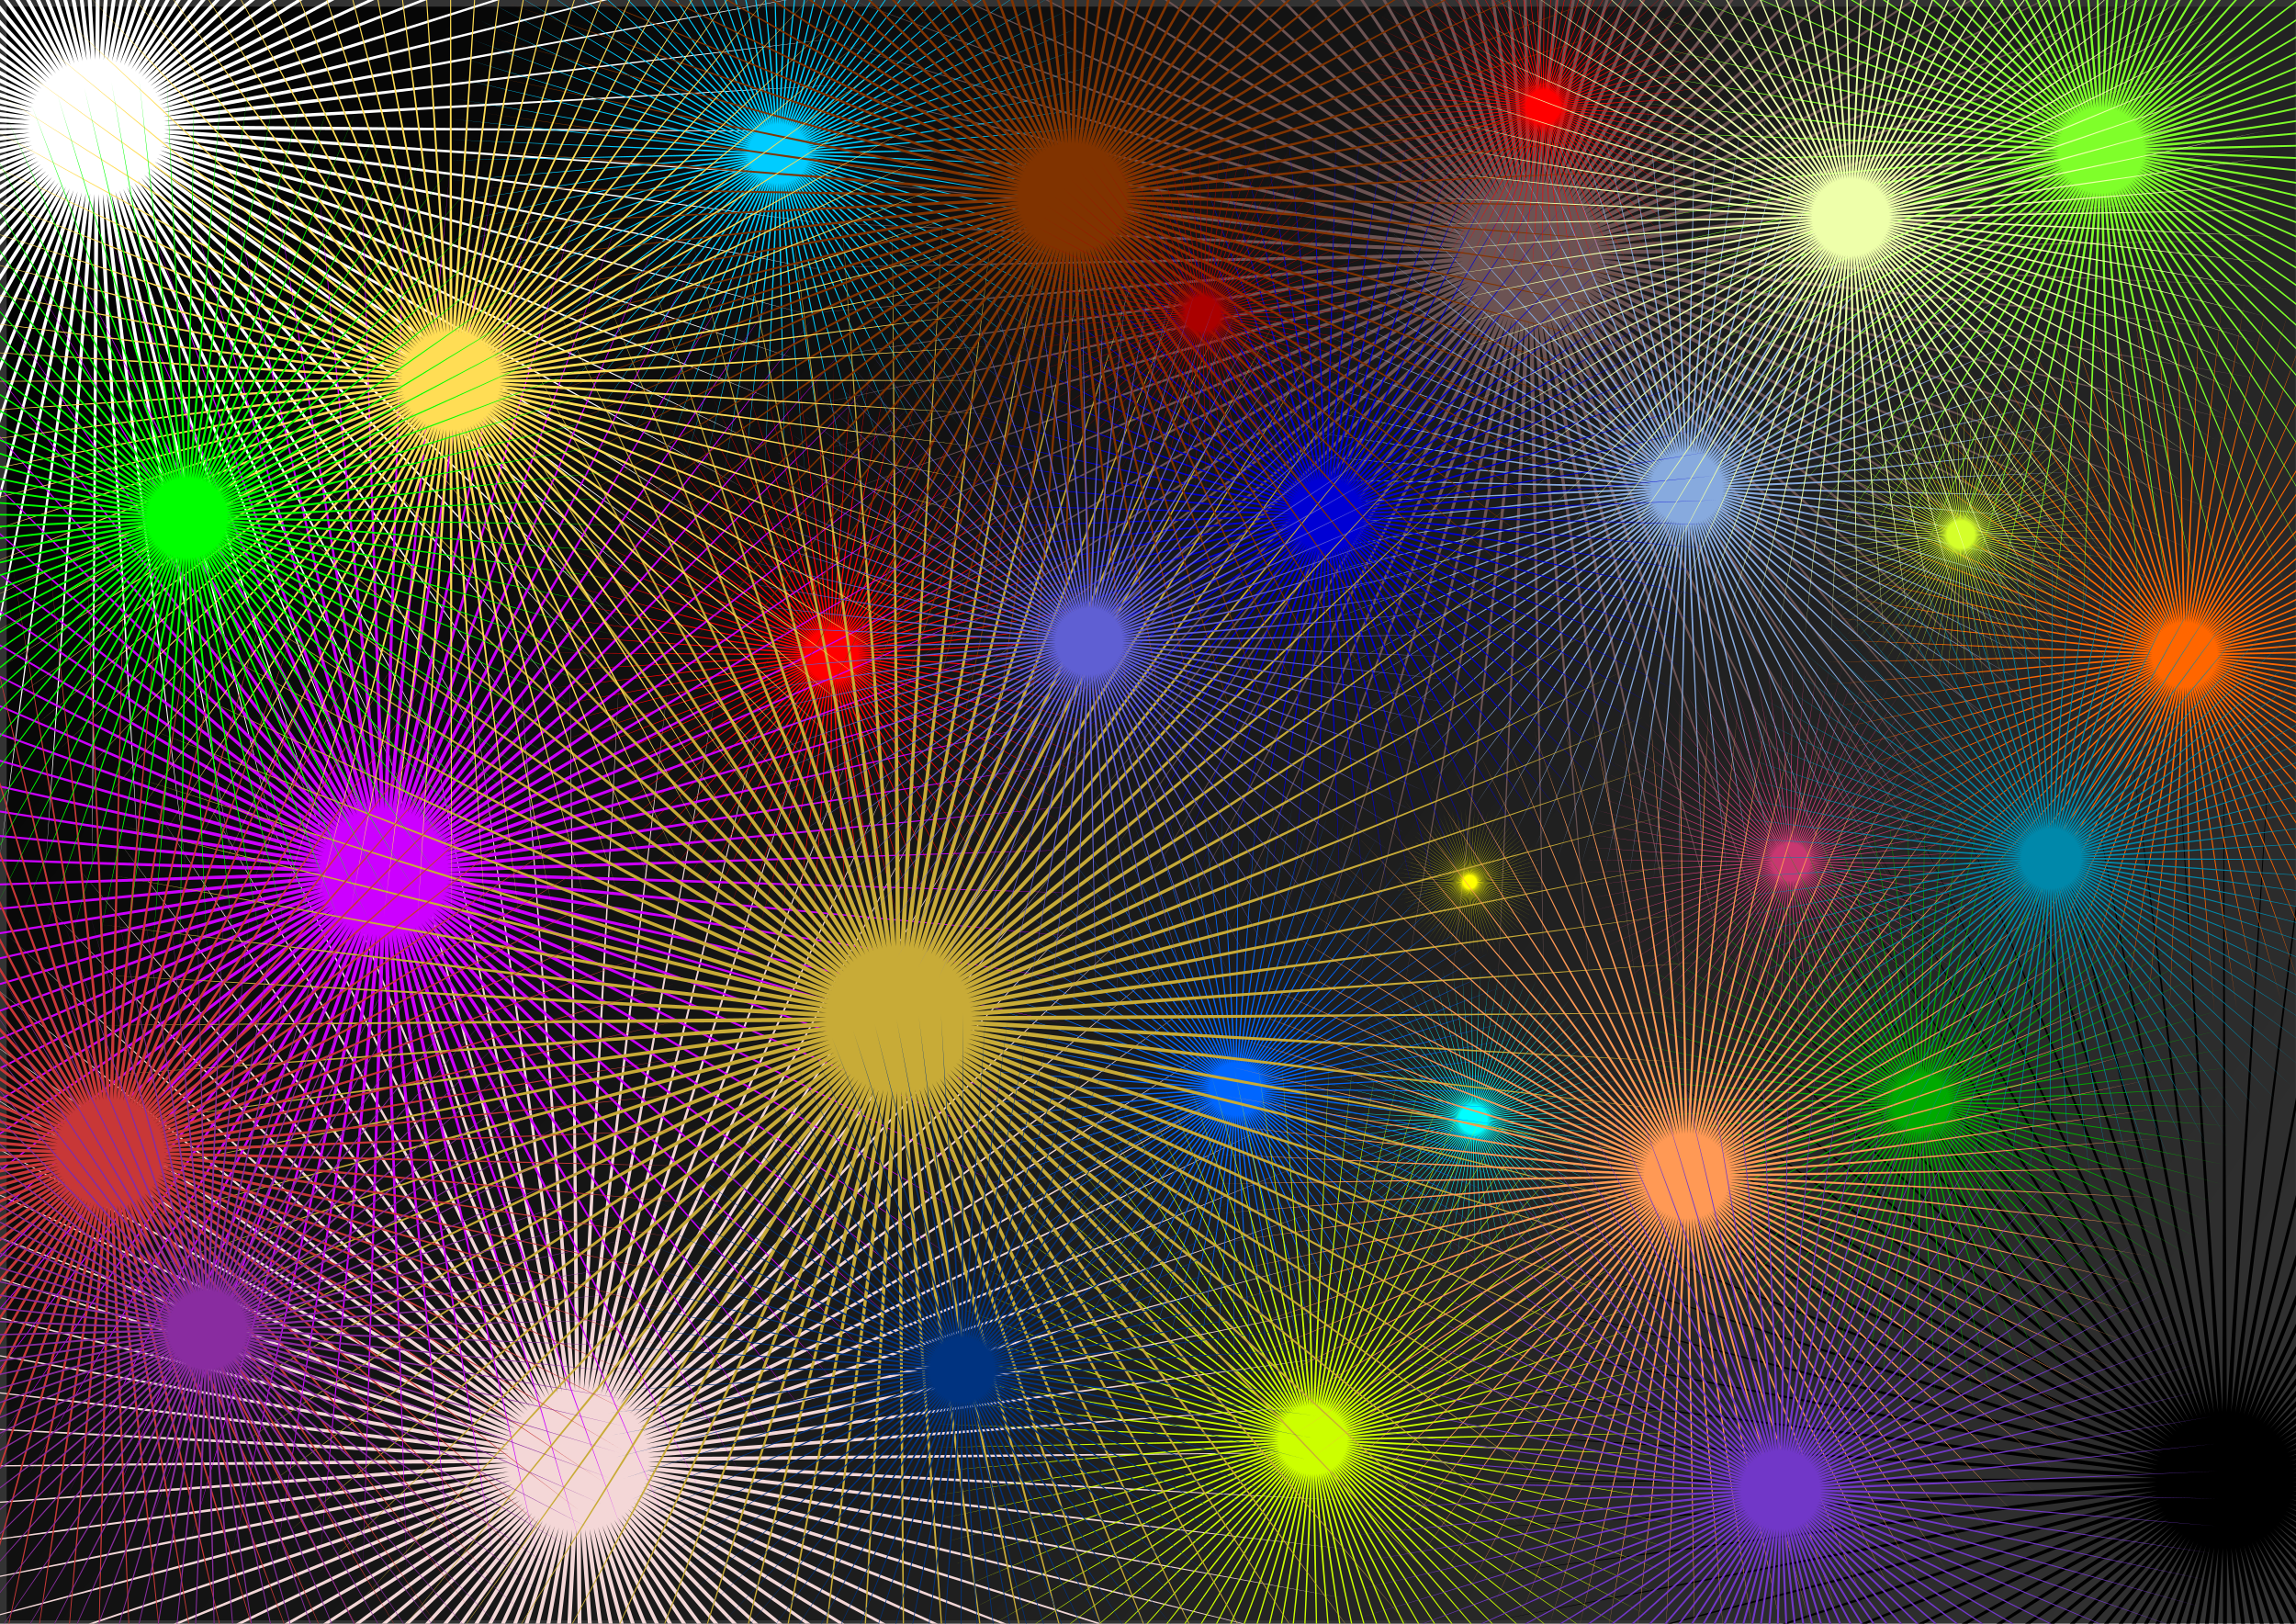<svg xmlns="http://www.w3.org/2000/svg" xmlns:xlink="http://www.w3.org/1999/xlink" width="297mm" height="210mm" viewBox="0 0 297 210"><rect x="0" y="0" width="297" height="210" fill="#333333" stroke="none"/><defs><linearGradient id="a"><stop offset="0"/><stop offset="1" stop-opacity="0"/></linearGradient><linearGradient xlink:href="#a" id="b" x1="2.593" y1="3.018" x2="295.997" y2="208.272" gradientUnits="userSpaceOnUse"/></defs><path fill="url(#b)" d="M.864.858h295.997v208.71H.864z"/><path fill="url(#b)" d="M.864.858h295.997v208.71H.864z"/><path d="M93.768 68.7L19.691 21.346l70.634 52.35-70.958-51.91 67.208 56.682-67.559-56.264 63.516 60.79L18.64 22.602 78.213 87.26 18.24 22.973l55.396 68.271-55.819-67.926 51 71.615-51.444-71.297 46.403 74.676-46.866-74.386 41.622 77.442-42.102-77.182 36.677 79.903-37.173-79.674 31.588 82.049-32.097-81.85 26.373 83.869-26.893-83.704 21.055 85.36-21.585-85.228 15.653 86.514-16.19-86.415 10.19 87.326-10.733-87.26 4.687 87.793-5.232-87.763-.835 87.915.289-87.919-6.354 87.69 5.809-87.727L-.19 112.18l11.305-87.188-17.293 86.2L10.58 24.888l-22.672 84.945 22.144-85.084-27.96 83.354L9.533 24.576l-33.14 81.433L9.027 24.371l-38.187 79.192L8.534 24.136l-43.084 76.638L8.058 23.869l-47.812 73.782L7.598 23.574l-52.35 70.634L7.158 23.25l-56.682 67.207L6.74 22.9l-60.79 63.516L6.344 22.523l-64.658 59.573L5.973 22.122-62.3 77.518 5.627 21.699l-71.615 51L5.309 21.255l-74.676 46.402L5.019 20.792l-77.442 41.622L4.759 20.312l-79.903 36.677L4.53 19.816-77.52 51.403l81.85-32.096-83.869 26.373L4.166 18.786l-85.36 21.055L4.034 18.256-82.48 33.91 3.935 17.72l-87.326 10.19L3.87 17.177l-87.794 4.687L3.84 16.63l-87.914-.834 87.918.288-87.69-6.353L3.88 15.54-83.236 3.694 3.952 14.999l-86.2-17.294L4.057 14.463-80.887-8.209 4.197 13.935l-83.353-27.961L4.369 13.416l-81.433-33.14L4.574 12.91l-79.192-38.188L4.81 12.417-71.83-30.668 5.076 11.94l-73.782-47.812L5.371 11.481l-70.633-52.35L5.695 11.04l-67.207-56.682L6.046 10.622l-63.516-60.79L6.423 10.227l-59.574-64.659L6.823 9.855l-55.396-68.271L7.247 9.51l-51-71.615L7.69 9.192l-46.402-74.677L8.153 8.902l-41.622-77.443L8.633 8.642l-36.676-79.903L9.129 8.412l-31.587-82.048L9.638 8.214l-26.373-83.87L10.16 8.05l-21.055-85.36L10.689 7.917-4.965-78.597 11.226 7.818 1.036-79.508l10.732 87.26L7.081-80.04l5.233 87.763.834-87.915-.288 87.918 6.353-87.688-5.808 87.726 11.847-87.117L13.946 7.835 31.24-78.366 14.482 7.941l22.672-84.945L15.01 8.08l27.961-83.354L15.53 8.252l33.14-81.434L16.034 8.456l38.188-79.192L16.528 8.692l43.085-76.638L17.005 8.958l47.812-73.781L17.464 9.254l52.35-70.634-51.91 70.958L74.586-57.63 18.323 9.929l60.79-63.516-60.394 63.892 64.658-59.573L19.09 10.706 87.36-44.69 19.435 11.129l71.615-51-71.296 51.444L94.43-34.83 20.043 12.036l77.443-41.622-77.183 42.102 79.903-36.677-79.673 37.173 82.048-31.588-81.85 32.097 83.87-26.373-83.705 26.894 85.36-21.055L21.03 14.57l86.513-15.653-86.415 16.19 87.327-10.19-87.262 10.733 87.794-4.687-87.763 5.232 87.915.835-87.918-.288 87.689 6.353-87.727-5.809 87.117 11.847L21.11 17.83l86.201 17.293-86.307-16.757 84.945 22.672-85.084-22.144 83.354 27.961-83.526-27.443 81.434 33.14-81.638-32.633L99.68 58.105 20.253 20.411l76.638 43.084-76.904-42.607z" fill="#fff"/><path d="M201.796 144.319l78.388 42.62-75.26-47.926 75.557 47.458-72.103-52.558 72.428 52.109-68.66-56.982 69.012 56.554-64.947-61.18 65.326 60.775-60.977-65.137 61.38 64.757-56.766-68.838 57.193 68.484-52.333-72.266 52.781 71.94-47.692-75.41 48.16 75.112-42.863-78.256 43.348 77.988-37.864-80.792 38.366 80.555-32.717-83.01 33.232 82.805-27.44-84.9 27.967 84.728-22.055-86.456 22.591 86.318-16.582-87.671 17.127 87.566-11.045-88.54 11.594 88.47-5.463-89.058 6.017 89.022.139-89.225.415 89.224 5.741-89.04-5.188 89.074 11.321-88.504-10.77 88.573 16.855-87.62-16.311 87.723 22.324-86.388-21.787 86.525 27.704-84.816-27.176 84.986 32.975-82.908-32.46 83.111 38.116-80.674-37.614 80.91 43.107-78.122-42.62 78.388 47.926-75.26-47.458 75.556 52.558-72.103-52.109 72.428 56.981-68.66-56.553 69.013 61.18-64.947-60.776 65.326 65.138-60.978-64.758 61.382 68.838-56.768L294.75 186l72.267-52.333-71.94 52.781 75.41-47.692-75.112 48.16 78.255-42.863-77.987 43.348 80.792-37.865-80.556 38.366 83.011-32.717-82.806 33.232 84.901-27.44-84.729 27.967 86.457-22.055-86.318 22.592 87.67-16.583-87.565 17.127 88.539-11.045-88.469 11.595 89.058-5.464-89.022 6.017 89.225.14-89.224.415 89.04 5.74-89.074-5.187 88.504 11.32-88.573-10.77 87.619 16.856L296.4 193.33l86.388 22.324-86.525-21.787 84.815 27.704-84.986-27.177 82.909 32.976-83.112-32.46 80.675 38.116-80.91-37.614 78.122 43.106-78.388-42.62 75.26 47.927-75.557-47.458 72.103 52.557-72.428-52.108 68.66 56.981-69.012-56.554 64.947 61.18-65.326-60.775 60.977 65.138-61.38-64.758 56.766 68.838-57.193-68.484 52.333 72.267-52.781-71.94 47.692 75.41-48.16-75.113 42.863 78.256-43.348-77.988 37.864 80.793-38.366-80.556 32.717 83.01-33.232-82.805 27.44 84.901-27.967-84.729 22.055 86.457-22.591-86.318 16.582 87.67-17.127-87.566 11.045 88.54-11.594-88.47 5.463 89.059-6.017-89.023-.139 89.226-.415-89.225-5.741 89.04 5.188-89.074-11.321 88.505 10.77-88.573-16.855 87.619 16.31-87.722-22.323 86.387 21.787-86.524-27.704 84.815 27.176-84.986-32.975 82.909 32.46-83.112-38.116 80.674 37.614-80.91-43.107 78.122 42.62-78.388-47.926 75.261 47.458-75.557-52.558 72.103L282.39 198.4l-56.981 68.66 56.553-69.013-61.18 64.948 60.776-65.327-65.138 60.978 64.758-61.381-68.838 56.767 68.484-57.194-72.267 52.333 71.94-52.78-75.41 47.691 75.112-48.16-78.255 42.864 77.987-43.349-80.792 37.865 80.556-38.366-83.011 32.717 82.806-33.232-84.901 27.44 84.729-27.967-86.457 22.055 86.318-22.592-87.67 16.583 87.565-17.127-88.539 11.045 88.469-11.595-89.058 5.464 89.022-6.017-89.225-.139 89.224-.415-89.04-5.741L279 190.602l-88.504-11.32 88.573 10.77-87.619-16.855 87.722 16.31-86.388-22.323 86.525 21.787-84.815-27.705 84.986 27.177-82.909-32.975 83.112 32.46-80.675-38.117 80.91 37.614z"/><path d="M152.968 118.392l40.655-77.988-45.939 74.998 45.472-75.282-50.557 71.965 50.109-72.278-54.976 68.649 54.548-68.99-59.178 65.062L191.875 39.1l-63.147 61.218 62.765-61.609-66.866 57.132 66.51-57.546-70.321 52.82 69.992-53.256-73.5 48.3 73.198-48.756-76.387 43.59 76.115-44.064-78.973 38.708 78.73-39.197-81.247 33.672 81.037-34.177L106.58 64.44l83.023-29.02-84.827 23.223 84.681-23.75-86.118 17.851 86.006-18.386-87.07 12.409 86.991-12.95-87.677 6.918 87.632-7.462-87.938 1.398 87.928-1.945-87.852-4.126 87.876 3.58-87.42-9.634 87.478 9.091-86.642-15.104 86.734 14.565-85.523-20.514 85.65 19.983-84.067-25.844 84.225 25.321-82.278-31.072 82.47 30.56-80.165-36.177 80.388 35.678-77.735-41.138 77.989 40.655L115.34-17.39l75.282 45.472-71.966-50.557 72.279 50.109-68.65-54.976 68.99 54.548-65.062-59.178 65.428 58.773-61.217-63.147 61.608 62.765-57.131-66.866 57.546 66.51-52.82-70.321 53.255 69.992-48.3-73.5 48.756 73.198-43.59-76.387 44.064 76.115-38.708-78.974 39.198 78.732-33.673-81.248 34.177 81.037L166.3-58.494l29.021 83.023-23.224-84.827 23.75 84.681-17.851-86.118 18.387 86.006-12.41-87.07 12.95 86.991-6.917-87.677 7.462 87.632-1.399-87.938 1.945 87.928 4.126-87.853-3.58 87.877 9.634-87.42-9.09 87.478 15.103-86.643-14.565 86.735 20.515-85.523-19.983 85.65 25.844-84.067-25.322 84.225 31.072-82.278-30.56 82.47 36.177-80.165-35.678 80.388 41.139-77.735-40.655 77.989 45.938-74.998-45.471 75.282 50.557-71.966-50.11 72.278 54.977-68.649-54.549 68.99 59.178-65.062-58.772 65.428 63.146-61.217-62.765 61.608 66.866-57.131-66.51 57.546L275-25.446l-69.992 53.255 73.5-48.3-73.199 48.756 76.387-43.59-76.114 44.064L284.554-9.97l-78.731 39.198L287.07-4.444l-81.038 34.177 83.202-28.505-83.023 29.021L291.04 7.025l-84.682 23.75 86.119-17.851L206.47 31.31l87.07-12.409-86.992 12.95 87.677-6.917-87.632 7.462 87.938-1.399-87.928 1.945 87.853 4.126-87.877-3.58L294 43.122l-87.478-9.09 86.643 15.103L206.43 34.57l85.523 20.514-85.649-19.982 84.067 25.844-84.226-25.322 82.278 31.072-82.47-30.56 80.165 36.177-80.387-35.678 77.734 41.139-77.988-40.655 74.998 45.938-75.282-45.472 71.965 50.558-72.278-50.11 68.65 54.977-68.99-54.549L269.6 97.64l-65.428-58.773 61.218 63.147-61.609-62.765 57.132 66.866-57.546-66.51 52.82 70.322-53.256-69.992 48.3 73.499-48.756-73.198 43.59 76.387-44.063-76.114 38.707 78.973-39.197-78.731 33.672 81.248L201.01 40.96l28.504 83.202-29.02-83.023 23.223 84.828-23.75-84.682 17.851 86.118-18.386-86.006 12.41 87.07-12.95-86.99 6.917 87.676-7.462-87.632 1.398 87.938-1.945-87.928-4.125 87.853 3.58-87.877-9.635 87.42 9.091-87.478-15.104 86.643 14.566-86.735-20.515 85.523 19.983-85.649-25.844 84.067 25.321-84.226-31.072 82.278 30.56-82.47-36.176 80.165 35.678-80.387z" fill="#6c5353"/><path d="M147.35 119.257l-65.868 63.517 70.093-58.822-69.726 59.256 73.648-54.304-73.31 54.76 76.913-49.572-76.603 50.05 79.874-44.646-79.595 45.14 82.52-39.541-82.272 40.054 84.839-34.283-84.625 34.809 86.825-28.888-86.644 29.427 88.467-23.38-88.32 23.929 89.76-17.778-89.648 18.335 90.7-12.107-90.623 12.67 91.281-6.387-91.24 6.955 91.503-.644-91.496 1.212 91.361 5.103-91.391-4.535 90.86 10.83-90.926-10.266 90.002 16.514-90.103-15.954 88.787 22.132-88.922-21.58 87.222 27.663-87.393-27.12 85.314 33.085-85.518-32.555 83.068 38.377-83.304-37.86 80.493 43.517-80.762-43.016 77.602 48.485-77.902-48.002 74.405 53.262L81.962 194.3l70.913 57.83-71.271-57.388 67.142 62.168-67.527-61.75 63.106 66.261-63.517-65.867 58.822 70.092-59.256-69.726 54.304 73.648-54.76-73.309 49.572 76.913-50.05-76.603 44.646 79.873-45.14-79.595 39.541 82.52-40.054-82.272 34.283 84.839-34.81-84.625 28.889 86.825-29.427-86.643 23.38 88.466-23.93-88.32 17.779 89.76-18.335-89.647 12.107 90.7-12.67-90.623 6.387 91.28-6.955-91.239.644 91.502-1.212-91.496-5.103 91.361 4.535-91.391-10.83 90.86 10.265-90.926-16.513 90.002 15.954-90.102-22.132 88.787 21.58-88.923-27.663 87.222 27.12-87.392-33.085 85.313 32.555-85.517-38.377 83.067 37.86-83.304-43.517 80.494 43.016-80.763-48.485 77.602 48.002-77.902-53.262 74.405 52.799-74.734-57.83 70.913 57.388-71.271-62.168 67.143 61.75-67.528L2.16 258.397l65.867-63.517L-2.065 253.7l69.727-59.256-73.648 54.304 73.309-54.76L-9.59 243.56l76.603-50.05-79.873 44.646 79.594-45.14-82.519 39.542 82.272-40.054-84.839 34.282 84.625-34.809-86.825 28.888 86.643-29.427-88.467 23.38 88.32-23.929-89.76 17.778 89.648-18.335-90.7 12.107 90.623-12.67-91.28 6.387 91.239-6.955-91.502.644 91.496-1.212-91.362-5.103 91.392 4.535-90.86-10.83 90.926 10.266-90.002-16.514 90.102 15.954-88.787-22.132 88.923 21.58-87.222-27.663 87.392 27.12-85.313-33.085 85.517 32.555-83.067-38.377L66.65 184.8l-80.494-43.517L66.92 184.3l-77.603-48.485 77.903 48.002-74.405-53.262 74.734 52.799-70.914-57.83 71.272 57.388L.764 120.743l67.528 61.75-63.107-66.261L68.702 182.1 9.881 112.007l59.256 69.726-54.305-73.648 54.761 73.309-49.572-76.913 50.05 76.603-44.646-79.873 45.14 79.595-39.542-82.52 40.054 82.272L36.795 95.72l34.809 84.625-28.888-86.825 29.427 86.644-23.38-88.467 23.929 88.32-17.778-89.76 18.335 89.647-12.107-90.7 12.67 90.623-6.388-91.28 6.955 91.239-.643-91.502 1.212 91.496 5.103-91.361-4.535 91.391 10.829-90.86-10.265 90.926 16.514-90.002-15.954 90.103 22.132-88.788-21.58 88.923 27.663-87.222-27.12 87.392 33.085-85.313-32.555 85.517 38.377-83.067-37.86 83.304 43.517-80.494-43.016 80.763 48.485-77.602-48.002 77.902 53.262-74.405L80.23 181.62l57.83-70.913-57.388 71.271 62.168-67.142-61.75 67.527z" fill="#f4d7d7"/><path d="M182.783 120.12l6.668-5.525-7.033 5.053 7.002-5.097-7.337 4.601 7.308-4.647-7.611 4.132 7.585-4.179-7.855 3.646 7.832-3.694-8.069 3.145 8.05-3.196-8.25 2.633 8.233-2.684-8.4 2.11 8.387-2.162-8.515 1.578 8.505-1.63-8.598 1.039 8.591-1.093-8.646.498 8.643-.552-8.66-.046 8.66-.008-8.64-.59 8.644.536-8.586-1.13 8.593 1.077-8.499-1.668 8.509 1.615-8.377-2.198 8.39 2.146-8.222-2.72 8.239 2.669-8.035-3.231 8.055 3.18-7.816-3.728 7.839 3.68-7.567-4.212 7.593 4.165-7.287-4.68 7.316 4.635-6.98-5.128 7.012 5.084-6.644-5.555 6.678 5.514-6.281-5.962 6.318 5.923-5.895-6.345 5.934 6.308-5.484-6.702 5.526 6.668-5.053-7.033 5.096 7.001-4.601-7.336 4.647 7.308-4.132-7.612 4.18 7.586-3.646-7.856 3.694 7.833-3.145-8.069 3.195 8.05-2.632-8.251 2.683 8.234-2.109-8.4 2.161 8.387-1.577-8.516 1.63 8.506-1.04-8.598 1.094 8.59-.498-8.645.551 8.643.046-8.66.008 8.66.59-8.64-.536 8.643 1.131-8.586-1.078 8.593 1.669-8.498-1.616 8.508 2.199-8.376-2.147 8.39 2.72-8.222-2.668 8.239 3.23-8.035-3.18 8.055 3.729-7.817-3.68 7.84 4.212-7.567-4.166 7.593 4.68-7.288-4.634 7.316 5.127-6.979-5.084 7.011 5.556-6.643-5.515 6.678 5.962-6.282-5.922 6.318 6.344-5.894-6.308 5.934 6.702-5.485-6.667 5.526 7.033-5.053-7.002 5.097 7.337-4.601-7.308 4.646 7.611-4.131-7.585 4.179 7.855-3.646-7.833 3.694 8.07-3.145-8.05 3.195 8.25-2.632-8.233 2.684 8.4-2.11-8.387 2.162 8.515-1.578-8.505 1.63 8.597-1.039-8.59 1.093 8.645-.498-8.642.552 8.66.046-8.66.008 8.64.59-8.644-.536 8.586 1.13-8.593-1.077 8.498 1.668-8.508-1.615 8.377 2.198-8.39-2.146 8.222 2.72-8.24-2.669 8.036 3.231-8.055-3.18 7.816 3.728-7.84-3.68 7.568 4.212-7.593-4.165 7.287 4.68-7.316-4.635 6.979 5.128-7.01-5.084 6.642 5.555-6.677-5.514 6.281 5.962-6.318-5.923 5.894 6.345-5.933-6.308 5.484 6.702-5.526-6.668 5.053 7.033-5.097-7.001 4.602 7.336-4.647-7.308 4.132 7.612-4.18-7.586 3.646 7.856-3.694-7.833 3.145 8.069-3.195-8.05 2.632 8.251-2.683-8.234 2.109 8.4-2.161-8.387 1.577 8.516-1.63-8.506 1.04 8.598-1.094-8.591.498 8.646-.551-8.643-.047 8.66-.008-8.66-.59 8.64.537-8.643-1.132 8.586 1.078-8.593-1.668 8.498 1.616-8.508-2.199 8.376 2.146-8.39-2.72 8.222 2.67-8.239-3.232 8.035 3.181-8.055-3.729 7.817 3.68-7.84-4.212 7.567 4.166-7.593-4.68 7.288 4.634-7.317-5.127 6.98 5.084-7.011-5.556 6.643 5.514-6.678-5.962 6.282 5.923-6.319-6.344 5.895 6.308-5.934z" fill="#ff0"/><path d="M178.03 160.307l11.36-14.192-12.312 13.375 12.229-13.451-13.128 12.575 13.05-12.657-13.892 11.726 13.818-11.812-14.6 10.831 14.533-10.921-15.252 9.892 15.19-9.987-15.842 8.916 15.786-9.014-16.37 7.903 16.32-8.004-16.834 6.859 16.792-6.964-17.232 5.789 17.196-5.896-17.562 4.696 17.532-4.805-17.822 3.584 17.8-3.695-18.012 2.458 17.996-2.57-18.13 1.322 18.121-1.434-18.178.18 18.177-.293-18.153-.961 18.158.848-18.057-2.099 18.07 1.987-17.89-3.229 17.91 3.118-17.652-4.346 17.679 4.236-17.344-5.446 17.377 5.338-16.968-6.524 17.008 6.419-16.524-7.577 16.571 7.474-16.016-8.6 16.07 8.5-15.446-9.588 15.504 9.492-14.812-10.539 14.878 10.447-14.122-11.448 14.192 11.36-13.374-12.312 13.45 12.229-12.574-13.128 12.656 13.05-11.726-13.892 11.812 13.818-10.83-14.6 10.92 14.532-9.892-15.25 9.987 15.189-8.915-15.843 9.013 15.787-7.903-16.37 8.005 16.32-6.86-16.834 6.964 16.792-5.788-17.233 5.895 17.196-4.695-17.561 4.804 17.532-3.583-17.822 3.694 17.8-2.457-18.013 2.569 17.997-1.322-18.131 1.434 18.122-.18-18.178.293 18.177.962-18.154-.849 18.16 2.1-18.058-1.988 18.07 3.23-17.89-3.118 17.91 4.346-17.652-4.237 17.678 5.446-17.344-5.338 17.378 6.524-16.968-6.418 17.008 7.576-16.525-7.473 16.572 8.599-16.016-8.5 16.069 9.588-15.445-9.492 15.504 10.54-14.812-10.447 14.877 11.448-14.12-11.36 14.191 12.312-13.374-12.23 13.45 13.128-12.575-13.049 12.657 13.892-11.726-13.819 11.812 14.6-10.83-14.532 10.92 15.251-9.892-15.19 9.987 15.843-8.915-15.787 9.013 16.371-7.903-16.321 8.005 16.835-6.86-16.792 6.964 17.232-5.789-17.196 5.896 17.562-4.695-17.532 4.804 17.822-3.583-17.8 3.694 18.012-2.458-17.996 2.57 18.13-1.322-18.122 1.434 18.178-.18-18.176.293 18.153.962-18.159-.849 18.057 2.1-18.07-1.988 17.89 3.23-17.91-3.119 17.652 4.346-17.678-4.236 17.344 5.446-17.377-5.338 16.967 6.524-17.008-6.418 16.525 7.576-16.571-7.474 16.016 8.6-16.07-8.5 15.445 9.588-15.504-9.492 14.812 10.539-14.877-10.447 14.121 11.448-14.192-11.36 13.375 12.312-13.451-12.228 12.575 13.127-12.656-13.049 11.726 13.891-11.812-13.818 10.83 14.6-10.92-14.532 9.892 15.251-9.987-15.19 8.915 15.843-9.014-15.787 7.903 16.371-8.004-16.321 6.86 16.835-6.965-16.792 5.79 17.232-5.897-17.196 4.696 17.562-4.805-17.533 3.584 17.822-3.694-17.799 2.457 18.012-2.57-17.996 1.322 18.13-1.434-18.122.18 18.178-.293-18.176-.961 18.153.848-18.159-2.099 18.057 1.987-18.07-3.229 17.89 3.118-17.91-4.346 17.652 4.236-17.678-5.445 17.344 5.337-17.378-6.524 16.968 6.419-17.008-7.577 16.525 7.474-16.572-8.6 16.017 8.5-16.07-9.587 15.445 9.491-15.504-10.538 14.812 10.446-14.877z" fill="#0ff"/><path d="M236.797 76.91l41.706 6.948-41.127-9.81 41.187 9.555-40.43-12.373 40.506 12.121-39.573-14.886 39.665 14.64-38.56-17.342 38.667 17.102-37.395-19.729 37.517 19.497-36.083-22.039 36.219 21.814-34.628-24.26 34.778 24.044-33.036-26.387 33.2 26.182-31.315-28.41 31.49 28.214-29.468-30.319 29.656 30.136-27.506-32.11 27.705 31.938-25.436-33.773 25.645 33.615-23.265-35.304L280.4 81.132l-21.002-36.695 21.23 36.564L261.97 43.06l18.892 37.825-16.238-39.039 16.48 38.937-13.754-39.98 14.002 39.894-11.216-40.766 11.47 40.695-8.636-41.39 8.892 41.336-6.019-41.85 6.28 41.812-3.38-42.146 3.641 42.124-.726-42.274.989 42.268 1.93-42.236-1.668 42.248 4.578-42.032-4.317 42.06 7.208-41.662-6.949 41.705 9.81-41.127-9.554 41.187 12.373-40.43-12.122 40.506 14.887-39.573-14.64 39.665 17.342-38.56-17.103 38.667 19.73-37.395-19.497 37.517 22.038-36.083-21.813 36.22 24.26-34.628-24.045 34.777 26.387-33.036-26.18 33.2 28.408-31.314-28.214 31.49 30.32-29.469L285.68 81.86l32.11-27.506-31.939 27.705 33.774-25.436-33.615 25.646 35.304-23.265-35.159 23.483 36.696-21.002-36.565 21.23 37.942-18.657-37.825 18.892 39.038-16.237-38.936 16.48 39.98-13.755-39.894 14.003 40.765-11.217-40.695 11.47 41.39-8.635-41.335 8.892 41.85-6.02-41.812 6.28 42.145-3.38-42.123 3.641 42.274-.726-42.269.99 42.237 1.928-42.248-1.666 42.032 4.577-42.06-4.316 41.662 7.208-41.706-6.95 41.127 9.81-41.187-9.554 40.43 12.373-40.506-12.121 39.573 14.887-39.665-14.641 38.56 17.342-38.667-17.102 37.396 19.73-37.517-19.497 36.082 22.038-36.219-21.814 34.628 24.26-34.778-24.044 33.036 26.387-33.199-26.181 31.314 28.409-31.49-28.214 29.468 30.319-29.656-30.136 27.507 32.11L285.23 87.94l25.436 33.773-25.645-33.615 23.265 35.305-23.484-35.16 21.003 36.696-21.23-36.564 18.656 37.941-18.892-37.824 16.238 39.038-16.48-38.937 13.754 39.98-14.002-39.894 11.217 40.766-11.47-40.695 8.635 41.39-8.892-41.336 6.019 41.85-6.279-41.811 3.38 42.145-3.642-42.124.727 42.275-.99-42.27-1.929 42.237 1.667-42.248-4.577 42.032 4.316-42.06-7.208 41.662 6.949-41.705-9.81 41.127 9.554-41.187-12.372 40.43 12.12-40.506-14.886 39.573 14.64-39.665-17.341 38.56 17.102-38.667-19.73 37.395 19.497-37.517-22.038 36.083 21.814-36.22-24.261 34.628 24.045-34.777-26.387 33.036 26.181-33.2-28.409 31.314 28.214-31.49-30.32 29.469 30.136-29.656-32.11 27.506 31.939-27.705-33.774 25.436 33.615-25.645-35.304 23.265 35.159-23.484-36.695 21.002 36.564-21.23-37.942 18.657 37.825-18.892-39.038 16.237 38.937-16.48-39.981 13.755 39.894-14.003-40.765 11.217 40.695-11.47-41.39 8.635 41.335-8.892-41.85 6.02 41.812-6.28-42.145 3.38 42.123-3.641-42.274.726 42.269-.989-42.236-1.93 42.247 1.668L236.4 79.8l42.06 4.316z" fill="#f60"/><path d="M134.819 110.614L109.97 87.097l23.166 25.175-23.322-25.03 21.54 26.58-21.704-26.446 19.828 27.88L109.478 87.5l18.038 29.07-18.218-28.957 16.177 30.146-16.364-30.045 14.252 31.102-14.445-31.013 12.27 31.936-12.468-31.86 10.241 32.644-10.444-32.579 8.172 33.222-8.378-33.17 6.07 33.669-6.28-33.631 3.944 33.984-4.154-33.959 1.802 34.165-2.015-34.153-.346 34.21.134-34.212-2.494 34.122 2.282-34.136-4.632 33.897 4.421-33.925-6.751 33.539 6.543-33.58-8.844 33.049 8.638-33.104-10.901 32.429 10.7-32.496-12.917 31.68 12.72-31.76-14.88 30.807 14.688-30.899-16.785 29.812 16.6-29.915-18.625 28.699 18.445-28.815-20.388 27.473 20.217-27.599-22.073 26.139 21.91-26.275-23.67 24.7 23.517-24.847L80.01 110.23l25.031-23.322-26.58 21.54 26.446-21.705-27.88 19.828 27.756-20-29.07 18.038 28.958-18.219-30.146 16.177 30.044-16.364-31.102 14.253 31.013-14.446-31.935 12.272 31.858-12.47-32.643 10.242 32.58-10.444-33.223 8.172 33.17-8.379-33.669 6.07 33.631-6.279-33.984 3.944 33.96-4.155-34.165 1.802 34.152-2.014-34.21-.347 34.212.135-34.121-2.495 34.136 2.282-33.897-4.631 33.925 4.42-33.54-6.75 33.581 6.542-33.05-8.843 33.104 8.638-32.428-10.902 32.496 10.7-31.68-12.916 31.76 12.719-30.808-14.88 30.9 14.688L74.78 66.345l29.916 16.6-28.7-18.624 28.815 18.445-27.473-20.389 27.6 20.218-26.14-22.074 26.276 21.911-24.701-23.671 24.847 23.517-23.166-25.175 23.322 25.03-21.54-26.58L105.542 82 85.713 54.119l20 27.757-18.037-29.07 18.218 28.957-16.177-30.146 16.364 30.045L91.829 50.56l14.445 31.013-12.271-31.936 12.47 31.86L96.23 48.852l10.445 32.579-8.172-33.222 8.378 33.17-6.07-33.669 6.28 33.631-3.945-33.984 4.155 33.959-1.802-34.165 2.014 34.153.347-34.21-.134 34.212 2.494-34.121-2.282 34.135 4.632-33.897-4.421 33.926 6.75-33.54-6.542 33.58 8.844-33.048-8.638 33.103 10.901-32.429-10.7 32.496 12.916-31.68-12.719 31.76 14.88-30.807-14.688 30.899 16.785-29.812-16.6 29.915 18.624-28.698-18.445 28.814 20.39-27.473-20.219 27.599 22.074-26.139-21.91 26.275 23.67-24.7-23.517 24.847 25.176-23.166-25.032 23.322 26.581-21.54-26.446 21.705 27.88-19.828-27.756 20 29.07-18.038-28.958 18.219 30.146-16.177-30.045 16.364 31.102-14.253-31.013 14.446 31.936-12.272-31.859 12.47 32.643-10.242-32.578 10.444 33.221-8.171-33.17 8.378 33.67-6.07-33.632 6.279 33.984-3.944-33.959 4.155 34.165-1.802-34.153 2.014 34.21.347-34.211-.134 34.12 2.494-34.135-2.282 33.897 4.631-33.925-4.42 33.54 6.75-33.581-6.542 33.049 8.844-33.104-8.639 32.429 10.902-32.496-10.7 31.68 12.916-31.76-12.719 30.807 14.88L110.6 86.245l29.811 16.785-29.915-16.6 28.699 18.624-28.814-18.445 27.473 20.389-27.6-20.218 26.14 22.074-26.276-21.911z" fill="red"/><path d="M185.376 168.517l-23.28-25.095 21.493 26.642-21.658-26.508 19.778 27.939-19.95-27.816 17.983 29.126-18.164-29.013 16.12 30.197-16.308-30.097 14.192 31.15-14.385-31.06 12.208 31.978L161 144.058l10.176 32.682-10.38-32.619 8.105 33.258-8.31-33.207 5.999 33.7-6.209-33.662 3.872 34.01-4.083-33.985 1.728 34.187-1.94-34.175-.422 34.227.209-34.23-2.57 34.134 2.358-34.149-4.708 33.905 4.497-33.933-6.828 33.542 6.62-33.584-8.92 33.047 8.714-33.102-10.978 32.422 10.776-32.49-12.992 31.67 12.795-31.75-14.955 30.79 14.764-30.882-16.859 29.79 16.673-29.894-18.696 28.673 18.518-28.789-20.46 27.443 20.289-27.57-22.142 26.105 21.98-26.241-23.738 24.662 23.584-24.81-25.24 23.124 25.096-23.28-26.642 21.493 26.508-21.658-27.939 19.778 27.815-19.951-29.125 17.984 29.013-18.165-30.197 16.12 30.096-16.307-31.15 14.192 31.061-14.385-31.979 12.208 31.903-12.407-32.683 10.176 32.619-10.378-33.257 8.103 33.206-8.31-33.7 6 33.662-6.21-34.01 3.872 33.985-4.082-34.186 1.728 34.175-1.94-34.228-.422 34.23.209-34.134-2.57 34.15 2.358-33.906-4.709 33.934 4.498L123 133.474l33.584 6.62-33.048-8.921 33.102 8.715-32.422-10.978 32.49 10.776-31.669-12.992 31.75 12.795-30.791-14.955 30.882 14.764-29.79-16.86 29.895 16.674-28.674-18.696 28.79 18.518-27.444-20.46 27.57 20.289-26.104-22.143 26.24 21.98-24.661-23.738 24.809 23.584-23.123-25.239 23.28 25.095-21.493-26.641 21.657 26.507-19.777-27.938 19.95 27.815-17.984-29.125 18.165 29.013-16.12-30.197 16.307 30.096-14.191-31.15 14.385 31.061-12.208-31.98 12.406 31.904-10.176-32.683 10.379 32.619-8.104-33.257 8.31 33.206-5.999-33.7 6.209 33.662-3.872-34.01 4.083 33.985-1.728-34.186 1.94 34.175.422-34.228-.21 34.23 2.57-34.134-2.357 34.149 4.708-33.905-4.497 33.934 6.828-33.543-6.62 33.584 8.92-33.047-8.714 33.102 10.978-32.422-10.777 32.49 12.992-31.67-12.795 31.75 14.955-30.79-14.763 30.882 16.859-29.79-16.674 29.894 18.696-28.673-18.517 28.789 20.46-27.443-20.29 27.57 22.143-26.105-21.98 26.242 23.738-24.663-23.584 24.81 25.24-23.123-25.096 23.279 26.642-21.493-26.508 21.658 27.939-19.777-27.815 19.95 29.125-17.984-29.013 18.165 30.197-16.12-30.096 16.307 31.15-14.192L163 139.546l31.98-12.208-31.903 12.407 32.683-10.176-32.62 10.379 33.258-8.104-33.206 8.31 33.7-6-33.662 6.21 34.01-3.872-33.986 4.083 34.187-1.729-34.175 1.94 34.227.423-34.23-.21 34.134 2.57-34.148-2.357 33.904 4.708-33.933-4.498 33.542 6.828-33.584-6.619 33.048 8.92-33.103-8.715 32.422 10.978-32.49-10.776 31.67 12.992-31.75-12.795 30.791 14.955-30.883-14.763 29.791 16.858-29.895-16.673 28.674 18.696-28.79-18.517 27.443 20.46-27.569-20.29 26.104 22.143-26.241-21.98 24.662 23.738-24.809-23.584z" fill="#06f"/><path d="M256.674 96.355l-35.092-30.171 32.927 32.52-33.128-32.315 30.82 34.523-31.034-34.33 28.592 36.39-28.818-36.213 26.25 38.114-26.486-37.95 23.805 39.687-24.051-39.538 21.266 41.103-21.521-40.97 18.643 42.358-18.906-42.242 15.947 43.445-16.217-43.345 13.188 44.36-13.463-44.277 10.376 45.101-10.656-45.035 7.524 45.663-7.808-45.616 4.642 46.046-4.928-46.016 1.742 46.246-2.029-46.234-1.165 46.264.878-46.27-4.069 46.1 3.782-46.125-6.955 45.753 6.67-45.795-9.813 45.226 9.533-45.287-12.635 44.522 12.358-44.6-15.405 43.64 15.133-43.734-18.114 42.586 17.85-42.698-20.754 41.365 20.496-41.493-23.31 39.98L215.8 66.97l-25.774 38.438 25.535-38.597-28.137 36.743 27.908-36.917-30.388 34.904 30.17-35.093-32.52 32.928 32.316-33.129-34.524 30.82 34.331-31.034-36.39 28.592 36.212-28.817-38.114 26.25 37.95-26.487-39.687 23.806 39.539-24.052-41.104 21.267 40.97-21.522-42.357 18.644 42.241-18.907-43.445 15.948 43.345-16.217-44.36 13.188 44.277-13.463-45.1 10.376 45.035-10.656-45.664 7.524 45.616-7.808-46.045 4.642 46.016-4.928-46.247 1.742 46.235-2.03-46.265-1.165 46.271.878-46.1-4.068 46.125 3.782-45.754-6.955 45.796 6.67-45.227-9.814 45.287 9.533-44.521-12.634 44.599 12.357-43.64-15.405 43.735 15.134-42.587-18.115 42.698 17.85-41.365-20.753 41.493 20.496-39.98-23.31 40.124 23.06-38.437-25.773 38.597 25.534-36.744-28.136 36.918 27.908-34.904-30.389L214.85 59.98l-32.927-32.52 33.128 32.315-30.82-34.523 31.034 34.33-28.592-36.39 28.818 36.213-26.25-38.114 26.486 37.95-23.805-39.687 24.051 39.538-21.266-41.103 21.521 40.97-18.644-42.358 18.907 42.241-15.947-43.444 16.217 43.345-13.188-44.36 13.463 44.277-10.377-45.101 10.657 45.035-7.524-45.663 7.808 45.616-4.642-46.046 4.927 46.016-1.741-46.246 2.029 46.234 1.165-46.264-.878 46.27 4.069-46.1-3.782 46.125 6.955-45.754-6.67 45.796 9.813-45.226-9.533 45.287 12.635-44.522-12.358 44.6 15.405-43.64-15.133 43.734 18.114-42.587-17.85 42.699 20.754-41.365-20.496 41.493 23.31-39.98-23.061 40.124 25.774-38.438-25.535 38.597 28.137-36.743L221.1 59.528l30.388-34.904-30.17 35.093 32.52-32.928-32.316 33.129 34.524-30.82-34.331 31.034 36.39-28.592-36.212 28.817 38.114-26.25-37.95 26.487 39.687-23.806-39.539 24.052 41.104-21.267-40.97 21.522 42.357-18.644-42.241 18.907 43.445-15.948-43.345 16.217 44.36-13.188-44.277 13.463 45.1-10.376-45.035 10.656 45.663-7.524-45.615 7.808 46.045-4.642-46.016 4.928 46.247-1.742-46.235 2.03 46.265 1.165-46.271-.878 46.1 4.068-46.125-3.782 45.754 6.955-45.796-6.67 45.227 9.814-45.287-9.533 44.521 12.634-44.599-12.357 43.64 15.405-43.735-15.134 42.587 18.115-42.698-17.85 41.365 20.753-41.493-20.496 39.98 23.31-40.124-23.06 38.437 25.773-38.597-25.535 36.744 28.137-36.918-27.908z" fill="#87aade"/><path d="M121.856 56.6l-19.373-33.365 17.024 34.622-17.239-34.516 14.817 35.623-15.038-35.53 12.551 36.483-12.777-36.404 10.235 37.199-10.466-37.135 7.88 37.769-8.115-37.72 5.493 38.19-5.73-38.155 3.084 38.459-3.323-38.439.663 38.577-.902-38.572-1.761 38.542 1.521-38.552-4.177 38.355 3.939-38.38-6.578 38.017 6.341-38.057-8.951 37.529 8.718-37.584-11.29 36.893 11.06-36.963-13.584 36.112 13.36-36.195L83.413 58.59l15.606-35.285-18.003 34.124 17.79-34.235-20.11 32.926 19.906-33.05-22.139 31.598 21.942-31.735-24.079 30.145 23.891-30.295-25.924 28.575L98.04 22.623l-27.667 26.89 27.5-27.061-29.301 25.1L97.715 22.27l-30.82 23.21L97.57 22.08l-32.215 21.23 32.083-21.43-33.485 19.165 33.365-19.372-34.622 17.024 34.516-17.24-35.624 14.818L97.12 21.236l-36.483 12.55L97.04 21.01l-37.2 10.236 37.136-10.467-37.769 7.88 37.72-8.114-38.19 5.492 38.154-5.73-38.458 3.084 38.439-3.322-38.577.663 38.572-.903-38.542-1.76 38.552 1.52-38.355-4.177 38.38 3.94-38.017-6.578 38.057 6.341-37.529-8.951 37.584 8.718L60.104 7.59l36.963 11.06L60.955 5.067l36.195 13.36L61.963 2.6l35.285 15.607L63.124.204l34.235 17.792L64.433-2.115l33.05 19.906L65.885-4.348 97.62 17.594 67.474-6.485 97.77 17.406 69.195-8.518 97.93 17.228 71.04-10.439 98.1 17.06l-25.1-29.302 25.282 29.145-23.21-30.82 23.4 30.675-21.229-32.216 21.43 32.084L79.509-16.86 98.88 16.507 81.857-18.116 99.096 16.4 84.279-19.223l15.038 35.53-12.551-36.483L99.543 16.23l-10.235-37.2 10.466 37.136-7.88-37.769 8.115 37.72-5.493-38.19 5.73 38.154-3.084-38.458 3.323 38.438-.663-38.576.903 38.571 1.76-38.541-1.521 38.552 4.177-38.355-3.939 38.38 6.578-38.017-6.341 38.057 8.951-37.53-8.718 37.585 11.29-36.893-11.06 36.962 13.584-36.11-13.36 36.194 15.825-35.187-15.606 35.285 18.003-34.124-17.79 34.235 20.11-32.926-19.906 33.05 22.139-31.598-21.942 31.735 24.079-30.146-23.891 30.295 25.924-28.574-25.746 28.735 27.667-26.89-27.5 27.061 29.301-25.1-29.144 25.282 30.82-23.211-30.675 23.402 32.216-21.23-32.084 21.43 33.486-19.166-33.366 19.373 34.623-17.025-34.517 17.24 35.624-14.817-35.53 15.038 36.483-12.551-36.405 12.777 37.2-10.235-37.136 10.466 37.769-7.88-37.72 8.115 38.19-5.493-38.154 5.73 38.458-3.084-38.438 3.323 38.576-.663-38.572.902 38.542 1.761-38.552-1.521 38.355 4.177-38.38-3.939 38.017 6.578-38.057-6.342 37.529 8.952-37.584-8.718 36.893 11.29-36.962-11.06 36.11 13.584-36.194-13.36L139.4 37.14l-35.285-15.606 34.124 18.003-34.235-17.79 32.926 20.11-33.05-19.906 31.598 22.138-31.735-21.941 30.146 24.079-30.295-23.891 28.574 25.924-28.735-25.746 26.89 27.667-27.061-27.5 25.1 29.301-25.282-29.144 23.211 30.819-23.402-30.675 21.23 32.216-21.43-32.083z" fill="#0cf"/><path d="M121.423 74.749l45.593-7.613-46.01 4.45 45.982-4.736-46.198 1.552 46.187-1.839-46.204-1.352 46.212 1.065-46.029-4.25 46.054 3.964-45.67-7.132 45.714 6.848-45.133-9.986 45.194 9.705-44.417-12.8 44.495 12.524-43.525-15.563 43.621 15.292-42.462-18.265 42.575 18.001-41.231-20.896 41.36 20.64-39.838-23.444 39.983 23.196-38.287-25.9 38.447 25.661-36.585-28.251 36.76 28.024-34.74-30.494L168.2 63.427l-32.756-32.614 32.958 32.41-30.644-34.607 30.858 34.416-28.41-36.463 28.636 36.286-26.065-38.175 26.302 38.012-23.616-39.736 23.862 39.589-21.074-41.14 21.33 41.008-18.45-42.383 18.712 42.267-15.752-43.457L170.113 62.2l-12.992-44.36 13.267 44.278-10.18-45.089 10.46 45.025-7.33-45.64 7.614 45.594-4.45-46.01 4.735 45.981-1.552-46.198 1.84 46.188 1.351-46.205-1.065 46.212 4.25-46.028L172.098 62l7.133-45.67-6.849 45.713 9.986-45.132-9.705 45.193 12.8-44.416-12.524 44.495 15.564-43.525-15.293 43.62 18.266-42.461-18.002 42.574 20.896-41.23-20.64 41.36 23.444-39.838-23.196 39.982 25.9-38.287-25.661 38.447 28.252-36.585-28.024 36.76 30.493-34.739L174.66 63.19l32.615-32.756-32.41 32.958 34.606-30.643-34.416 30.857 36.463-28.41-36.286 28.636 38.175-26.064-38.012 26.301 39.736-23.616-39.588 23.863 41.14-21.075-41.009 21.33 42.383-18.45-42.267 18.713 43.457-15.752-43.358 16.021 44.36-12.992L175.97 65.38l45.089-10.181-45.025 10.46 45.64-7.33-45.593 7.614 46.009-4.45-45.98 4.736 46.197-1.552-46.187 1.839 46.204 1.352-46.212-1.065 46.028 4.25-46.053-3.964 45.67 7.132-45.714-6.848 45.133 9.986-45.194-9.706 44.417 12.8-44.496-12.523 43.526 15.563L175.808 68.2l42.462 18.266-42.575-18.002 41.231 20.896-41.36-20.639 39.838 23.444-39.983-23.196 38.287 25.899-38.447-25.66 36.585 28.251-36.76-28.024 34.74 30.493-34.929-30.276 32.756 32.614-32.958-32.41 30.644 34.607-30.858-34.416 28.41 36.462-28.636-36.285 26.064 38.175-26.3-38.012 23.615 39.736-23.862-39.589 21.074 41.14-21.33-41.008 18.45 42.382-18.712-42.267 15.752 43.458-16.022-43.359 12.992 44.36-13.267-44.278 10.18 45.088-10.46-45.024 7.33 45.639-7.614-45.593 4.45 46.01-4.736-45.981 1.552 46.198-1.839-46.188-1.351 46.204 1.064-46.211-4.25 46.028 3.964-46.054-7.132 45.67 6.848-45.713-9.985 45.132 9.705-45.193-12.8 44.416 12.524-44.495-15.564 43.525 15.293-43.621-18.266 42.462 18.002-42.575-20.896 41.232 20.64-41.36-23.444 39.837 23.195-39.983L143.22 108.7l25.661-38.448-28.252 36.586 28.024-36.76-30.493 34.739 30.277-34.928-32.615 32.756 32.41-32.958-34.606 30.643 34.416-30.858-36.463 28.41 36.285-28.636L129.69 95.31l38.012-26.301-39.736 23.616 39.588-23.863-41.14 21.075 41.008-21.33-42.382 18.45 42.267-18.713-43.457 15.752 43.358-16.022-44.36 12.993 44.279-13.268-45.09 10.181 45.026-10.46z" fill="#0000d4"/><path d="M124.88 163.764l-68.568-46.19 65.218 50.81-65.532-50.404 61.899 54.805-62.238-54.42 58.335 58.585-58.698-58.22 54.542 62.13-54.927-61.79 50.533 65.433-50.939-65.118 46.325 68.477-46.75-68.188 41.934 71.25-42.375-70.988 37.377 73.743-37.835-73.51 32.673 75.945-33.144-75.74 27.84 77.846-28.323-77.672 22.897 79.441-23.39-79.297 17.864 80.722-18.365-80.61 12.76 81.685-13.267-81.603 7.605 82.324-8.117-82.276 2.422 82.64L49.7 120.95l-2.772 82.628 2.259-82.644-7.955 82.291 7.443-82.338-13.106 81.629 12.599-81.71-18.206 80.646 17.704-80.757-23.234 79.343 22.74-79.486-28.17 77.728 27.688-77.901-32.995 75.805 32.523-76.009-37.69 73.584 37.232-73.816-42.236 71.072 41.794-71.333-46.615 68.28 46.19-68.569-50.81 65.218 50.403-65.532-54.805 61.899 54.42-62.238-58.584 58.335 58.22-58.698-62.13 54.542 61.79-54.927-65.433 50.533 65.118-50.939-68.477 46.325 68.188-46.75-71.25 41.934 70.988-42.375-73.743 37.377 73.51-37.835-75.945 32.673 75.74-33.144-77.846 27.84 77.671-28.323-79.44 22.897 79.297-23.39-80.722 17.864 80.609-18.365-81.684 12.76 81.603-13.267-82.324 7.605 82.275-8.117-82.639 2.422 82.623-2.935-82.628-2.772 82.643 2.258-82.29-7.955 82.338 7.444-81.629-13.106L41.66 111.25l-80.645-18.206 80.757 17.704-79.343-23.234 79.485 22.74-77.727-28.17 77.9 27.687-75.804-32.994L42.29 109.3l-73.583-37.69 73.816 37.232-71.072-42.236 71.333 41.794-68.28-46.615 68.568 46.19-65.218-50.81 65.533 50.403-61.9-54.805 62.24 54.42L-14.609 48.6l58.698 58.22-54.542-62.13 54.927 61.79-50.533-65.433 50.939 65.118-46.325-68.477 46.75 68.188L3.37 34.626l42.376 70.988L8.37 31.87l37.834 73.51-32.673-75.945 33.145 75.74-27.84-77.846L47.159 105l-22.897-79.44 23.39 79.297-17.864-80.722 18.365 80.609-12.76-81.684 13.267 81.603-7.606-82.324 8.117 82.275-2.421-82.639 2.935 82.623 2.772-82.628-2.259 82.643 7.955-82.29-7.443 82.338 13.106-81.629-12.599 81.709 18.206-80.645-17.705 80.757L74.952 25.51l-22.74 79.485 28.17-77.727-27.687 77.9L85.69 29.366l-32.523 76.008 37.69-73.583-37.232 73.816L95.86 34.534l-41.793 71.333 46.615-68.28-46.19 68.568 50.81-65.218-50.404 65.533 54.805-61.9-54.419 62.24 58.584-58.336-58.22 58.698 62.13-54.542-61.79 54.927 65.433-50.533-65.118 50.939 68.477-46.325-68.188 46.749 71.25-41.934-70.988 42.376 73.743-37.377-73.51 37.834 75.945-32.673-75.74 33.145 77.846-27.84-77.672 28.323 79.441-22.897-79.297 23.39 80.722-17.864-80.61 18.365 81.685-12.76-81.603 13.267 82.324-7.606-82.276 8.117 82.64-2.421-82.623 2.935 82.628 2.772-82.644-2.259 82.291 7.955-82.338-7.443 81.629 13.106-81.71-12.599 80.646 18.206L57.614 114.8l79.343 23.234-79.486-22.74 77.728 28.17-77.901-27.687 75.805 32.995-76.009-32.523 73.584 37.69-73.816-37.232 71.072 42.235L56.6 117.15z" fill="#c0f"/><path d="M244.143 134.813l-11.47-21.2 9.98 21.94-10.116-21.878 8.583 22.524-8.723-22.47 7.152 23.018-7.295-22.973 5.693 23.422-5.838-23.386 4.21 23.733-4.357-23.707 2.711 23.951-2.86-23.933 1.202 24.073-1.352-24.065-.311 24.101.162-24.103-1.825 24.035 1.675-24.046-3.33 23.873 3.182-23.893-4.822 23.616 4.675-23.645-6.295 23.267 6.15-23.306-7.744 22.826 7.603-22.874-9.163 22.295 9.024-22.351-10.544 21.675 10.409-21.74-11.884 20.97 11.753-21.044-13.177 20.183 13.052-20.264-14.419 19.315 14.299-19.404-15.603 18.372 15.488-18.469-16.726 17.356 16.618-17.46-17.783 16.272 17.681-16.382-18.769 15.123 18.675-15.24-19.682 13.915 19.595-14.036-20.516 12.651 20.437-12.778-21.27 11.338 21.2-11.47-21.94 9.98 21.877-10.116-22.524 8.582 22.47-8.722-23.018 7.151 22.973-7.294-23.421 5.692 23.386-5.837-23.733 4.21 23.706-4.358-23.95 2.712 23.933-2.86-24.074 1.202 24.066-1.352-24.102-.312 24.103.162-24.034-1.824 24.045 1.675-23.872-3.33 23.892 3.181-23.616-4.822 23.646 4.676-23.267-6.296 23.306 6.151-22.826-7.744 22.873 7.602-22.294-9.162 22.35 9.023-21.674-10.543 21.74 10.408-20.97-11.884 21.043 11.754-20.183-13.177 20.265 13.051-19.316-14.418 19.405 14.298-18.372-15.603 18.468 15.489-17.356-16.726 17.46 16.617-16.272-17.782 16.382 17.681-15.123-18.77 15.24 18.676-13.915-19.682 14.037 19.595-12.652-20.517 12.779 20.438-11.338-21.27 11.47 21.2-9.98-21.941 10.116 21.878-8.583-22.524 8.723 22.47-7.152-23.018 7.294 22.973-5.692-23.422 5.838 23.386-4.21-23.733 4.357 23.707-2.711-23.951 2.86 23.933-1.202-24.073 1.351 24.065.312-24.101-.162 24.103 1.824-24.035-1.674 24.046 3.33-23.873-3.182 23.893 4.822-23.616-4.675 23.645 6.295-23.267-6.15 23.306 7.744-22.826-7.603 22.874 9.162-22.295-9.023 22.351 10.544-21.675-10.409 21.74 11.884-20.97-11.754 21.044 13.178-20.183-13.052 20.264 14.419-19.315-14.299 19.404 15.603-18.372-15.488 18.469 16.726-17.356-16.618 17.46 17.783-16.272-17.682 16.382 18.77-15.123-18.675 15.239 19.681-13.914-19.594 14.036 20.516-12.651-20.437 12.778 21.27-11.338-21.2 11.47 21.94-9.98-21.877 10.116 22.524-8.582-22.47 8.722 23.018-7.151-22.974 7.294 23.422-5.692-23.386 5.837 23.733-4.21-23.706 4.358 23.95-2.712-23.933 2.86 24.074-1.202-24.066 1.352 24.102.312-24.103-.162 24.034 1.824-24.045-1.675 23.872 3.33-23.892-3.181 23.616 4.822-23.646-4.676 23.267 6.296-23.306-6.151 22.826 7.744-22.873-7.602 22.294 9.162-22.35-9.023 21.674 10.543-21.74-10.409 20.97 11.885-21.043-11.754 20.182 13.177-20.264-13.051 19.316 14.418-19.405-14.298 18.372 15.603-18.469-15.489 17.356 16.726-17.46-16.617 16.272 17.782-16.381-17.681 15.123 18.77-15.24-18.676 13.915 19.682-14.037-19.595 12.652 20.517-12.779-20.438z" fill="#c83771"/><path d="M218.649 191.42l-44.451-4.582 44.029 7.637-44.076-7.363 43.463 10.386-43.527-10.116 42.725 13.095-42.805-12.829 41.818 15.751-41.915-15.49 40.746 18.345-40.86-18.092 39.515 20.868-39.643-20.623 38.126 23.309-38.27-23.071L210.11 214.3l-36.746-25.428 34.904 27.903-35.077-27.686 33.083 30.04-33.269-29.834 31.132 32.058-31.33-31.864 29.057 33.95-29.268-33.769 26.869 35.707-27.09-35.54 24.573 37.324-24.804-37.17 22.18 38.793-22.42-38.654 19.7 40.109-19.95-39.986 17.144 41.267-17.4-41.16 14.52 42.262-14.782-42.17 11.837 43.09-12.105-43.016 9.108 43.748-9.38-43.69 6.344 44.233-6.618-44.194 3.553 44.545-3.83-44.522.75 44.68-1.027-44.674-2.058 44.639 1.78-44.651-4.856 44.422 4.58-44.451-7.636 44.029 7.363-44.076-10.386 43.463 10.116-43.527-13.095 42.725 12.829-42.805-15.752 41.818 15.492-41.915L149.8 231.07l18.092-40.86-20.868 39.515 20.622-39.643-23.308 38.126 23.071-38.27-25.656 36.587 25.428-36.746-27.903 34.904 27.686-35.077-30.04 33.083 29.834-33.269-32.058 31.132 31.864-31.33-33.95 29.057 33.769-29.268-35.707 26.868 35.539-27.089-37.323 24.573 37.17-24.804-38.793 22.18 38.654-22.421-40.109 19.701 39.986-19.95-41.267 17.144 41.16-17.4-42.262 14.52 42.17-14.782-43.09 11.837 43.016-12.105-43.748 9.108 43.69-9.38-44.233 6.344 44.193-6.618-44.544 3.553 44.521-3.83-44.68.75 44.675-1.027-44.639-2.058 44.65 1.78-44.42-4.856 44.45 4.58-44.029-7.636 44.076 7.363-43.463-10.386 43.526 10.115-42.724-13.094 42.805 12.829-41.818-15.752 41.915 15.492-40.746-18.347 40.86 18.093-39.515-20.868 39.643 20.622-38.126-23.308 38.27 23.07-36.587-25.655 36.746 25.428-34.904-27.903 35.077 27.686-33.083-30.04 33.269 29.834-31.132-32.058 31.33 31.864-29.057-33.95 29.268 33.768-26.869-35.706 27.09 35.539-24.573-37.324 24.804 37.17-22.18-38.792 22.42 38.654-19.7-40.109 19.95 39.986-17.144-41.267 17.4 41.16-14.52-42.262 14.782 42.17-11.837-43.09 12.104 43.016-9.107-43.748 9.38 43.69-6.344-44.233 6.618 44.193-3.553-44.545 3.83 44.522-.75-44.68 1.027 44.675 2.058-44.639-1.78 44.65 4.856-44.42-4.58 44.45 7.636-44.029-7.363 44.076 10.386-43.463-10.116 43.526 13.095-42.724-12.829 42.805 15.752-41.818-15.492 41.915 18.346-40.747-18.092 40.86 20.868-39.514-20.622 39.643 23.308-38.126-23.071 38.27 25.656-36.587-25.428 36.746 27.903-34.904-27.686 35.077 30.04-33.083-29.834 33.268 32.058-31.131-31.864 31.33 33.95-29.057-33.769 29.267 35.707-26.868-35.539 27.09 37.323-24.573-37.17 24.804 38.793-22.18-38.654 22.42 40.109-19.7-39.986 19.95 41.267-17.145-41.16 17.4 42.262-14.519-42.17 14.782 43.09-11.837-43.016 12.104 43.748-9.107-43.69 9.379 44.233-6.343-44.193 6.618 44.544-3.553-44.522 3.83 44.68-.75-44.674 1.027 44.639 2.058-44.651-1.78z" fill="#cf0"/><path d="M295.564 75.613L273.777 24.56l18.213 52.436-18.538-52.322 14.885 53.476-15.217-53.382 11.497 54.305-11.834-54.233 8.065 54.92-8.406-54.869 4.6 55.318-4.944-55.288 1.118 55.497-1.462-55.489-2.37 55.458 2.025-55.472-5.847 55.2 5.504-55.235-9.301 54.724 8.96-54.78-12.718 54.031 12.383-54.11-16.087 53.127 15.756-53.225-19.39 52.011 19.067-52.13-22.618 50.69 22.303-50.83-25.757 49.17 25.45-49.33-28.792 47.457 28.497-47.635-31.716 45.556 31.432-45.752-34.513 43.474 34.243-43.687-37.176 41.22 36.919-41.45-39.69 38.805 39.448-39.051L225.717 59.4l41.823-36.498L223.3 56.428l44.032-33.799-46.259 30.68 46.067-30.967-48.094 27.716 47.921-28.014-49.74 24.641 49.586-24.95-51.188 21.47 51.054-21.787-52.436 18.213 52.322-18.539-53.476 14.885L266.47 20.76l-54.305 11.498 54.233-11.835-54.92 8.065 54.869-8.406-55.318 4.6 55.288-4.943-55.497 1.118 55.489-1.463-55.458-2.369 55.472 2.024-55.2-5.846 55.235 5.503-54.724-9.3 54.78 8.96-54.031-12.719 54.11 12.383-53.127-16.086L266.591 17.7 214.58-1.69l52.13 19.066-50.69-22.618 50.83 22.303-49.17-25.756 49.33 25.45-47.457-28.793 47.635 28.497-45.556-31.716 45.752 31.433-43.474-34.514 43.687 34.243-41.22-37.175 41.45 36.918-38.805-39.69 39.051 39.448-36.237-42.048 36.498 41.822-33.525-44.24 33.799 44.031-30.68-46.259 30.967 46.068-27.716-48.094 28.014 47.92-24.641-49.739 24.95 49.586-21.47-51.189 21.787 51.054-18.213-52.435 18.539 52.321-14.885-53.476 15.217 53.383-11.498-54.305 11.835 54.232-8.065-54.92 8.406 54.869-4.6-55.318 4.943 55.288-1.118-55.497 1.463 55.49 2.369-55.459-2.024 55.472 5.846-55.2-5.503 55.235 9.3-54.724-8.96 54.78 12.719-54.03-12.383 54.109 16.086-53.127-15.756 53.226 19.39-52.012-19.066 52.131 22.618-50.691-22.303 50.83 25.756-49.17-25.45 49.33 28.793-47.457-28.497 47.635 31.716-45.556-31.433 45.752 34.514-43.474-34.243 43.688 37.175-41.222-36.918 41.452 39.69-38.806-39.448 39.052 42.048-36.237-41.822 36.497 44.24-33.525-44.031 33.8 46.259-30.682-46.068 30.968 48.094-27.716-47.92 28.014 49.739-24.64-49.586 24.949 51.189-21.47-51.054 21.788L329.354-.753l-52.321 18.538L330.509 2.9l-53.383 15.217L331.431 6.62 277.2 18.454l54.92-8.065-54.869 8.406 55.318-4.6-55.288 4.944 55.497-1.118-55.49 1.463 55.459 2.368-55.472-2.024 55.2 5.847-55.235-5.504 54.724 9.301-54.78-8.96 54.03 12.718-54.109-12.383 53.127 16.087-53.226-15.756 52.012 19.39-52.131-19.067 50.691 22.618-50.83-22.302 49.17 25.756-49.33-25.45 47.457 28.792-47.635-28.497 45.556 31.716-45.752-31.432 43.474 34.513L276 22.972l41.222 37.176-41.452-36.919 38.806 39.69-39.052-39.448L311.76 65.52l-36.497-41.823 33.525 44.241-33.8-44.032 30.682 46.259-30.968-46.067 27.716 48.094-28.014-47.921 24.64 49.74-24.949-49.586z" fill="#7fff2a"/><path d="M282.169 164.628l-30.735-19.96 29.285 22.033-29.421-21.85 27.843 23.828-27.99-23.655 26.292 25.53-26.451-25.366 24.638 27.13-24.806-26.977 22.885 28.624-23.062-28.48 21.043 30.003-21.23-29.872 19.118 31.266-19.311-31.147 17.116 32.405-17.317-32.298 15.048 33.416-15.256-33.322 12.92 34.295-13.132-34.214 10.74 35.038-10.958-34.97 8.52 35.643-8.741-35.59 6.265 36.108-6.49-36.068 3.986 36.43-4.212-36.405 1.69 36.609-1.917-36.598-.612 36.643.384-36.646-2.911 36.532 2.684-36.55-5.2 36.278 4.975-36.309-7.467 35.879 7.244-35.925-9.705 35.34 9.485-35.4-11.905 34.66 11.69-34.732-14.058 33.844 13.847-33.931-16.155 32.895 15.95-32.995-18.189 31.816 17.991-31.928-20.15 30.61 19.96-30.735-22.033 29.285 21.85-29.421-23.828 27.843 23.655-27.99-25.53 26.292 25.366-26.45-27.13 24.637 26.976-24.806-28.623 22.886 28.48-23.063-30.003 21.043 29.872-21.23-31.266 19.118 31.147-19.311-32.405 17.116 32.298-17.317-33.416 15.048 33.322-15.255-34.295 12.92 34.214-13.133L210 154.513l34.97-10.959-35.643 8.52 35.59-8.74-36.108 6.264 36.068-6.49-36.43 3.986 36.405-4.211-36.609 1.69 36.598-1.918-36.643-.612 36.646.385-36.532-2.912 36.55 2.684-36.278-5.199 36.309 4.974-35.88-7.467 35.925 7.244-35.339-9.705 35.399 9.485-34.66-11.905 34.733 11.69-33.844-14.058 33.931 13.847-32.895-16.155 32.995 15.95-31.816-18.188 31.928 17.99-30.61-20.15 30.735 19.96-29.285-22.033 29.421 21.85-27.844-23.828 27.992 23.655-26.293-25.53 26.45 25.366-24.637-27.13 24.806 26.977-22.886-28.624 23.063 28.48-21.043-30.003 21.23 29.873-19.118-31.267 19.311 31.147-17.117-32.405 17.318 32.298-15.048-33.415 15.255 33.321-12.92-34.294 13.133 34.213-10.741-35.038 10.959 34.97-8.52-35.643 8.74 35.59-6.264-36.108 6.489 36.069-3.986-36.43 4.212 36.404-1.69-36.609 1.918 36.598.611-36.643-.384 36.646 2.912-36.532-2.685 36.55 5.2-36.278-4.974 36.309 7.467-35.879-7.244 35.925 9.705-35.34-9.485 35.4 11.905-34.66-11.69 34.733 14.058-33.845-13.847 33.931 16.155-32.894-15.95 32.994 18.188-31.815-17.99 31.927 20.15-30.61-19.96 30.735 22.033-29.285-21.85 29.421 23.828-27.843-23.655 27.99 25.53-26.292-25.366 26.45 27.13-24.637-26.977 24.806 28.624-22.886-28.481 23.063 30.004-21.043-29.873 21.23 31.266-19.118-31.146 19.311 32.404-17.116-32.297 17.317 33.415-15.048-33.321 15.256 34.294-12.92-34.213 13.132 35.038-10.741-34.97 10.959 35.643-8.52-35.59 8.741 36.108-6.265-36.069 6.49 36.43-3.986-36.404 4.212 36.608-1.69-36.597 1.917 36.643.612-36.646-.384 36.532 2.911-36.55-2.684 36.277 5.2-36.308-4.975 35.879 7.467-35.925-7.244 35.34 9.705-35.4-9.485 34.66 11.905-34.733-11.69 33.844 14.058-33.93-13.847 32.894 16.155-32.994-15.95 31.815 18.188-31.927-17.99z" fill="#0a0"/><path d="M187.969 206.975l-65.49-68.22 60.627 72.576-61.078-72.199 55.952 76.24-56.424-75.89 51.053 79.602-51.547-79.284 45.955 82.652-46.467-82.365 40.674 85.374-41.204-85.12 35.233 87.76-35.778-87.539 29.654 89.799-30.21-89.613 23.955 91.484-24.524-91.333 18.165 92.807-18.741-92.693 12.301 93.765-12.883-93.687 6.39 94.352-6.976-94.31.452 94.567-1.04-94.562-5.486 94.408 4.9-94.44-11.404 93.877 10.82-93.947-17.276 92.977 16.698-93.082-23.08 91.708 22.51-91.85-28.793 90.079 28.233-90.256-34.392 88.093 33.844-88.305-39.856 85.76 39.322-86.006-45.161 83.088 44.644-83.367-50.29 80.088 49.791-80.399-55.219 76.773 54.741-77.114-59.93 73.153 59.475-73.524-64.406 69.246 63.974-69.645-68.626 65.065 68.22-65.49-72.576 60.628 72.199-61.078-76.24 55.951 75.89-56.424-79.603 51.054 79.285-51.547-82.652 45.954L107.94 136.1l-85.374 40.674 85.12-41.203-87.76 35.233 87.539-35.778-89.799 29.653 89.613-30.21-91.484 23.956 91.333-24.524-92.807 18.164 92.693-18.74-93.765 12.3 93.686-12.883-94.352 6.39 94.31-6.976-94.566.453 94.562-1.04-94.409-5.487 94.442 4.9-93.879-11.403 93.948 10.82-92.977-17.276 93.082 16.698-91.708-23.08 91.85 22.51-90.079-28.793 90.256 28.232L19.32 94.298l88.305 33.843-85.76-39.855 86.006 39.322-83.088-45.162 83.367 44.645L28.063 76.8l80.399 49.791-76.773-55.219 77.114 54.741-73.153-59.93 73.524 59.474-69.246-64.405 69.645 63.974L44.508 56.6l65.49 68.221L49.37 52.245l61.078 72.198-55.951-76.24 56.423 75.891-51.053-79.603 51.547 79.285-45.955-82.652 46.468 82.364-40.675-85.374 41.204 85.12-35.233-87.76 35.778 87.54-29.653-89.8 30.21 89.614-23.956-91.484 24.524 91.333L95.961 29.87l18.741 92.692-12.301-93.764 12.884 93.686-6.39-94.352 6.976 94.31-.453-94.566 1.04 94.562 5.486-94.409-4.9 94.441 11.404-93.878-10.82 93.947 17.276-92.977-16.698 93.083 23.08-91.709-22.51 91.85 28.793-90.078-28.232 90.256 34.391-88.093-33.843 88.305 39.855-85.76-39.322 86.005 45.162-83.087-44.645 83.366 50.29-80.088-49.791 80.4 55.219-76.773-54.741 77.114 59.93-73.154-59.475 73.525 64.406-69.246-63.974 69.645 68.627-65.066-68.222 65.49 72.577-60.627-72.199 61.077 76.24-55.95-75.89 56.423 79.603-51.054-79.285 51.548 82.652-45.955-82.365 46.467 85.375-40.674-85.12 41.204 87.76-35.233-87.54 35.777 89.8-29.653-89.614 30.21 91.484-23.955-91.333 24.524 92.807-18.165-92.692 18.74 93.764-12.3-93.686 12.883 94.352-6.39-94.31 6.976 94.566-.452-94.562 1.04 94.409 5.486-94.441-4.9 93.878 11.404-93.947-10.82 92.976 17.276-93.082-16.698 91.709 23.08-91.85-22.51 90.078 28.793-90.256-28.233 88.093 34.392-88.305-33.844 85.76 39.856-86.006-39.322 83.088 45.161-83.367-44.644 80.088 50.29-80.398-49.792 76.772 55.22-77.114-54.742 73.154 59.931-73.525-59.475 69.246 64.406-69.645-63.974z" fill="#c8ab37"/><path d="M241.55 84.688l10.967-14.191-11.92 13.4 11.837-13.474-12.738 12.625 12.66-12.704-13.506 11.8 13.432-11.884-14.22 10.93 14.151-11.018-14.877 10.015L252.15 70.08l-15.477 9.061 15.42-9.157-16.015 8.072 15.965-8.171-16.491 7.05L252 69.782l-16.901 6 16.863-6.105-17.244 4.928 17.213-5.035-17.52 3.835 17.496-3.943-17.726 2.727 17.709-2.837-17.863 1.608 17.852-1.72-17.928.485 17.925-.596-17.923-.642 17.927.53-17.848-1.766 17.858 1.656-17.701-2.884 17.719 2.774-17.485-3.99 17.51 3.881-17.201-5.08 17.232 4.973-16.848-6.15 16.885 6.045-16.428-7.195 16.473 7.093-15.944-8.212 15.995 8.113-15.397-9.197 15.453 9.101-14.788-10.146 14.851 10.054-14.122-11.055L252.284 68l-13.4-11.92 13.474 11.837-12.625-12.738 12.704 12.659-11.8-13.505 11.884 13.431-10.93-14.22 11.018 14.152-10.015-14.877L252.7 67.633l-9.061-15.477 9.157 15.42-8.071-16.016 8.17 15.966-7.05-16.491L253 67.482l-6-16.901 6.105 16.863-4.928-17.244 5.035 17.213-3.835-17.52 3.944 17.496-2.728-17.726 2.838 17.709-1.61-17.863 1.72 17.852-.484-17.928.596 17.925.642-17.923-.53 17.927 1.766-17.848-1.656 17.858 2.884-17.701-2.774 17.719 3.99-17.486-3.881 17.51 5.08-17.2-4.973 17.231 6.15-16.847-6.045 16.885 7.195-16.428-7.093 16.473 8.213-15.944-8.114 15.994 9.198-15.396-9.102 15.453 10.146-14.788-10.054 14.851 11.055-14.122-10.967 14.19 11.92-13.4-11.836 13.474 12.737-12.625-12.659 12.704 13.505-11.8-13.431 11.884 14.22-10.93-14.152 11.018 14.878-10.015-14.816 10.107 15.478-9.061-15.42 9.157 16.015-8.071-15.965 8.17 16.49-7.05-16.446 7.153 16.9-6-16.863 6.105 17.245-4.928-17.214 5.035 17.52-3.835-17.496 3.943 17.726-2.727-17.708 2.838 17.862-1.61-17.852 1.72 17.928-.484-17.925.596 17.923.642-17.926-.53 17.847 1.766-17.858-1.656 17.701 2.884-17.719-2.774 17.486 3.99-17.51-3.881 17.2 5.08-17.231-4.973 16.847 6.15-16.885-6.045 16.428 7.195-16.472-7.093 15.943 8.212-15.994-8.113 15.396 9.198-15.453-9.102 14.789 10.146-14.852-10.054 14.123 11.055-14.191-10.967 13.4 11.92-13.474-11.837 12.626 12.738-12.705-12.659 11.801 13.505L254.778 70.5l10.93 14.22-11.018-14.152 10.015 14.878-10.107-14.816 9.061 15.478-9.157-15.421 8.072 16.016-8.171-15.966 7.05 16.491-7.153-16.446 6.001 16.9-6.105-16.863 4.927 17.245-5.034-17.214 3.835 17.52-3.944-17.496 2.727 17.726-2.837-17.708 1.609 17.862-1.72-17.852.484 17.928-.596-17.925-.642 17.923.531-17.926-1.767 17.847 1.656-17.858-2.884 17.701 2.774-17.719-3.99 17.486 3.881-17.51-5.08 17.2 4.973-17.231-6.15 16.847 6.046-16.885-7.196 16.428 7.093-16.473-8.212 15.944 8.113-15.994-9.197 15.396 9.101-15.453-10.146 14.789 10.054-14.852z" fill="#d4ff2a"/><path d="M241.55 208.272l-21.393-51.056 17.82 52.41-18.146-52.298 14.495 53.425L219.5 157.42l11.111 54.23-11.448-54.16 7.684 54.82-8.024-54.771 4.227 55.195-4.57-55.168.753 55.352-1.097-55.346-2.724 55.29 2.38-55.306-6.19 55.01 5.849-55.047-9.633 54.512 9.294-54.571-13.036 53.8 12.701-53.88-16.388 52.875 16.06-52.976-19.677 51.742 19.355-51.863-22.887 50.404 22.573-50.545-26.006 48.867 25.702-49.028-29.023 47.138 28.73-47.317-31.926 45.222 31.644-45.42-34.702 43.13 34.433-43.345-37.342 40.865 37.088-41.096-39.834 38.44 39.594-38.687-42.17 35.863 41.946-36.124-44.337 33.144 44.13-33.419-46.33 30.295 46.142-30.582-48.143 27.326 47.972-27.624-49.763 24.248 49.611-24.557-51.187 21.076 51.055-21.394-52.41 17.82 52.299-18.145-53.426 14.495 53.335-14.827-54.23 11.112 54.16-11.448-54.821 7.684 54.772-8.025-55.195 4.227 55.167-4.57-55.351.753 55.346-1.096-55.29-2.725 55.305 2.381-55.009-6.19 55.047 5.848-54.512-9.632 54.57 9.293-53.8-13.036 53.88 12.702-52.874-16.389 52.975 16.06-51.741-19.676 51.863 19.354-50.404-22.886 50.545 22.572-48.868-26.006 49.028 25.702-47.138-29.023 47.318 28.73-45.223-31.926 45.42 31.644-43.129-34.702 43.344 34.434-40.865-37.342 41.096 37.087-38.44-39.834 38.687 39.595-35.862-42.17 36.123 41.946-33.144-44.338 33.42 44.131-30.295-46.331 30.581 46.142-27.325-48.142 27.624 47.971-24.249-49.763 24.558 49.612-21.077-51.188 21.394 51.056-17.82-52.41 18.146 52.298-14.495-53.425 14.826 53.334-11.111-54.23 11.448 54.16-7.684-54.82 8.024 54.771-4.227-55.195 4.57 55.168-.753-55.352 1.097 55.346 2.724-55.29-2.38 55.306 6.19-55.01-5.849 55.047 9.633-54.512-9.294 54.571 13.036-53.8-12.701 53.88 16.388-52.875-16.06 52.976 19.677-51.742-19.355 51.863 22.887-50.404-22.573 50.545 26.006-48.867-25.702 49.028 29.023-47.138-28.73 47.317 31.926-45.222-31.644 45.42 34.702-43.129-34.433 43.344 37.342-40.865-37.088 41.096 39.834-38.44-39.594 38.687 42.169-35.863-41.945 36.124 44.337-33.144-44.13 33.419 46.33-30.295-46.142 30.582 48.143-27.326-47.972 27.624 49.763-24.248-49.611 24.557 51.187-21.076-51.055 21.394 52.41-17.82-52.299 18.145 53.426-14.494-53.335 14.826 54.23-11.112-54.16 11.448 54.821-7.684-54.772 8.025 55.195-4.227-55.167 4.57 55.351-.753-55.346 1.097 55.29 2.724-55.305-2.38 55.009 6.19-55.047-5.849 54.512 9.632-54.57-9.293 53.8 13.036-53.88-12.702 52.874 16.389-52.975-16.06 51.741 19.676-51.863-19.354 50.404 22.886-50.545-22.572 48.868 26.006-49.028-25.702 47.138 29.023-47.318-28.73 45.223 31.926-45.42-31.644 43.129 34.702-43.344-34.434 40.865 37.342-41.096-37.087 38.44 39.834-38.687-39.595 35.862 42.17-36.123-41.946 33.143 44.338-33.418-44.131 30.294 46.331-30.581-46.142 27.325 48.142-27.624-47.971 24.249 49.763-24.558-49.612z" fill="#f95"/><path d="M165.93 97.65l-24.977-65.593 20.393 67.16-20.81-67.032 16.136 68.309-16.56-68.208 11.815 69.188-12.245-69.113 7.448 69.793-7.881-69.745 3.05 70.122-3.486-70.102-1.359 70.176.923-70.183-5.762 69.952 5.327-69.987L127.8 101.84l9.712-69.514-14.485 68.678 14.058-68.767-18.768 67.633 18.347-67.748-22.978 66.321 22.566-66.463-27.097 64.748 26.694-64.915-31.109 62.919 30.717-63.11-34.998 60.84 34.62-61.057-38.75 58.523 38.385-58.763L92.366 87.14l41.999-56.237L88.586 84.11l45.447-53.49-49.029 50.227 48.716-50.53-52.086 47.048 51.793-47.37L78.49 73.677l54.665-44.025-57.573 40.15 57.322-40.507-59.98 36.455 59.752-36.827-62.15 32.617 61.947-33.002-64.076 28.65 63.896-29.048-65.748 24.57 65.595-24.978-67.162 20.393 67.034-20.81-68.31 16.136 68.208-16.56-69.188 11.815 69.113-12.244-69.793 7.447 69.746-7.88-70.123 3.05 70.102-3.487-70.176-1.358 70.183.922-69.952-5.762 69.987 5.328-69.453-10.144 69.514 9.712L63.192 9.807l68.767 14.057L64.326 5.096l67.748 18.348L65.753.466l66.463 22.565L67.468-4.066l64.915 26.694L69.464-8.48l63.111 30.718-60.841-34.998 61.057 34.62-58.523-38.75 58.763 38.385-55.975-42.348 56.237 42-53.205-45.78 53.488 45.448-50.226-49.03 50.53 48.717-47.048-52.086 47.37 51.792L90.519-34.73l44.025 54.665-40.149-57.572L134.9 19.684l-36.455-59.98 36.827 59.753-32.617-62.15 33.002 61.946-28.65-64.076 29.048 63.897-24.57-65.748 24.978 65.594-20.393-67.161 20.81 67.033-16.136-68.31 16.56 68.208-11.815-69.187 12.245 69.113-7.448-69.793 7.881 69.745-3.05-70.123 3.486 70.103 1.358-70.176-.922 70.183 5.762-69.953-5.328 69.987 10.144-69.452-9.712 69.514 14.484-68.679-14.057 68.768L159.1-48.894l-18.347 67.749 22.977-66.322-22.565 66.463 27.097-64.748-26.694 64.915 31.109-62.918-30.718 63.11 34.999-60.84-34.62 61.057 38.75-58.524-38.386 58.763 42.348-55.975-42 56.237 45.78-53.205-45.448 53.489 49.03-50.226-48.717 50.53 52.087-47.049-51.793 47.371 54.937-43.685-54.665 44.026 57.572-40.15-57.321 40.506 59.98-36.455-59.753 36.827 62.15-32.617-61.946 33.003 64.076-28.65-63.897 29.047 65.749-24.57-65.595 24.978L212.438 2.85l-67.034 20.81 68.31-16.136-68.208 16.56 69.187-11.815-69.112 12.245 69.793-7.447-69.746 7.88 70.123-3.05-70.102 3.486 70.176 1.359-70.184-.923 69.953 5.762-69.987-5.327 69.452 10.143-69.514-9.712 68.679 14.485-68.767-14.058L213.09 45.88l-67.749-18.347 66.322 22.978L145.2 27.945l64.748 27.097-64.915-26.694 62.918 31.11-63.11-30.718 60.84 34.998-61.057-34.62 58.524 38.75-58.763-38.385L200.36 71.83l-56.237-41.999 53.205 45.78-53.489-45.448 50.226 49.029-50.53-48.716 47.05 52.086-47.372-51.793 43.685 54.938-44.025-54.666 40.149 57.573-40.506-57.322 36.455 59.98-36.827-59.752 32.617 62.15-33.003-61.947 28.65 64.076-29.047-63.896z" fill="#803300"/><path d="M114.942 90.305l-51.63-37.198 48.94 40.671L63.06 53.412l46.291 43.664L62.79 53.7l43.458 46.485L62.501 53.97l40.453 49.122-40.757-48.87 37.289 51.565-37.609-51.332 33.978 53.805-34.312-53.593L92.076 110.5 61.197 54.86l26.967 57.638-27.324-57.47 23.294 59.218-23.662-59.072 19.53 60.564-19.906-60.442 15.689 61.67-16.072-61.571 11.785 62.534-12.173-62.46 7.835 63.151-8.227-63.1 3.854 63.517-4.249-63.493-.141 63.635-.254-63.634-4.137 63.5 3.742-63.525-8.115 63.115 7.723-63.164-12.063 62.481 11.675-62.555-15.963 61.6L56.585 55.3l-19.799 60.477L56.21 55.177l-23.557 59.115 23.189-59.26-27.222 57.519 26.864-57.687-30.78 55.696 30.433-55.886-34.216 53.653 33.882-53.864-37.518 51.398 37.198-51.63-40.67 48.94L54.176 53.98l-43.664 46.29L53.89 53.71 7.405 97.165 53.618 53.42 4.497 93.874l48.869-40.758L1.8 90.406l51.332-37.61L-.67 86.774 52.92 52.463-2.91 82.995 52.73 52.116-4.908 79.083l57.47-27.324-59.218 23.294L52.416 51.39l-60.564 19.53 60.441-19.905-61.67 15.688 61.572-16.071-62.534 11.785 62.46-12.174-63.151 7.836 63.1-8.228-63.518 3.855 63.493-4.25-63.635-.14 63.635-.255-63.5-4.136 63.524 3.742-63.115-8.116 63.164 7.723-62.48-12.062 62.554 11.674-61.6-15.962L52.29 47.504-8.186 27.705l60.598 19.423L-6.702 23.57l59.26 23.19-57.519-27.223 57.686 26.864-55.695-30.78 55.885 30.434L-.737 11.839l53.864 33.883L1.728 8.204 53.36 45.402 4.418 4.73 53.61 45.097 7.32 1.433 53.88 44.808 10.423-1.676 54.17 44.537 13.716-4.584l40.758 48.87L17.184-7.28l37.61 51.332L20.814-9.752 55.127 43.84 24.594-11.99l30.88 55.64-26.967-57.638 27.324 57.47-23.294-59.218 23.661 59.072-19.53-60.564 19.906 60.442-15.688-61.671 16.07 61.572L45.173-19.42l12.173 62.46-7.835-63.151 8.227 63.1-3.854-63.517 4.249 63.492.141-63.634.254 63.634 4.137-63.5-3.742 63.525 8.116-63.116-7.724 63.165 12.063-62.481-11.675 62.555 15.963-61.6-15.58 61.698 19.8-60.477L60.461 43.33l23.557-59.114-23.19 59.26 27.223-57.519-26.865 57.687 30.78-55.696-30.433 55.886L95.75-9.818 61.868 44.046 99.386-7.352l-37.198 51.63 40.671-48.941L62.493 44.53l43.664-46.29L62.78 44.8l46.485-43.457-46.214 43.745 49.122-40.453-48.87 40.758 51.565-37.29-51.332 37.61 53.804-33.978L63.75 46.046l55.832-30.532L63.94 46.392l57.639-26.966-57.47 27.324 59.218-23.294-59.073 23.661 60.564-19.53-60.441 19.906 61.67-15.688-61.571 16.071 62.534-11.785-62.46 12.173 63.15-7.835-63.1 8.228 63.518-3.855-63.493 4.25 63.635.14-63.635.255 63.5 4.136-63.524-3.742 63.115 8.116-63.164-7.724 62.48 12.063-62.554-11.674 61.6 15.962-61.698-15.58 60.477 19.8L64.258 51.38l59.114 23.557-59.26-23.19 57.52 27.223-57.687-26.865 55.695 30.78-55.885-30.433 53.653 34.217-53.865-33.883z" fill="#fd5"/><path d="M218.216 29.377l-16.953-14.104 15.94 15.24-16.034-15.14 14.951 16.21-15.052-16.117 13.904 17.117-14.01-17.03 12.802 17.956-12.913-17.877L212.5 34.358l-11.765-18.653 10.45 19.42-10.57-19.355 9.21 20.038-9.335-19.98 7.934 20.576-8.062-20.526 6.627 21.034-6.757-20.993 5.292 21.409-5.425-21.376 3.938 21.7-4.073-21.675 2.568 21.904-2.704-21.887 1.187 22.02-1.324-22.013-.198 22.053.061-22.053-1.582 21.996 1.446-22.006-2.96 21.854 2.824-21.872-4.327 21.625 4.192-21.651-5.675 21.31 5.543-21.345-7.003 20.912 6.873-20.955-8.302 20.43 8.175-20.481-9.569 19.869 9.445-19.928-10.797 19.229 10.677-19.296-11.983 18.513L198.4 15.618l-13.122 17.724 13.012-17.805-14.21 16.865 14.105-16.953-15.24 15.94 15.14-16.035-16.21 14.952 16.117-15.052-17.118 13.904 17.032-14.01-17.957 12.802 17.877-12.914-18.726 11.65 18.653-11.766-19.42 10.45 19.355-10.57-20.038 9.21 19.98-9.334-20.577 7.934 20.527-8.062-21.034 6.626 20.993-6.757-21.409 5.293 21.375-5.426-21.698 3.938 21.674-4.072-21.904 2.567 21.887-2.703-22.021 1.187 22.013-1.324-22.052-.198 22.053.06-21.996-1.581 22.006 1.445-21.854-2.96 21.872 2.824-21.625-4.326 21.651 4.192-21.31-5.676 21.345 5.543-20.912-7.002 20.955 6.872-20.43-8.302 20.481 8.175-19.869-9.568 19.928 9.445L178.47 2.022 197.765 12.7 179.252.717l18.587 11.868L180.115-.537l17.805 13.011-16.865-14.209 16.953 14.104-15.94-15.24 16.035 15.141L183.15-3.94l15.052 16.117-13.904-17.118 14.01 17.031-12.802-17.957L198.42 12.01 186.771-6.715l11.766 18.652-10.45-19.42 10.57 19.355-9.21-20.038 9.334 19.98-7.934-20.576 8.062 20.527-6.626-21.034 6.757 20.992-5.293-21.408 5.425 21.375-3.937-21.699 4.072 21.674-2.567-21.903 2.703 21.887-1.187-22.021 1.324 22.013.198-22.052-.061 22.053 1.582-21.997-1.445 22.006 2.96-21.853-2.825 21.871 4.327-21.624-4.192 21.65 5.676-21.31-5.544 21.345L207.26-9.18l-6.873 20.955 8.303-20.431-8.175 20.482 9.568-19.87-9.445 19.929 10.797-19.23-10.677 19.297L212.74-6.563l-11.868 18.588L213.994-5.7l-13.011 17.806L215.192-4.76l-14.104 16.954 15.24-15.94-15.141 16.034 16.21-14.951-16.117 15.052 17.118-13.905-17.031 14.01L219.324-.306l-17.877 12.913L220.172.956 201.52 12.723l19.42-10.45-19.354 10.57 20.038-9.21-19.98 9.335 20.576-7.934-20.527 8.062 21.034-6.627-20.992 6.757 21.408-5.292-21.375 5.425 21.699-3.938-21.674 4.073 21.903-2.568-21.887 2.704 22.021-1.187-22.013 1.324 22.052.197-22.053-.06 21.996 1.582-22.005-1.446L223.659 17l-21.871-2.824 21.624 4.327-21.65-4.193 21.31 5.676-21.346-5.543 20.912 7.003-20.955-6.873 20.431 8.302-20.482-8.175 19.87 9.569-19.929-9.445 19.23 10.797-19.297-10.678 18.514 11.984-18.588-11.868 17.725 13.122-17.806-13.012z" fill="red"/><path d="M171.548 59.193l-14.602-16.864L170.35 60.16l-13.515-17.748 12.259 18.638L156.72 42.49l11.064 19.37-11.184-19.3 9.825 20.026-9.95-19.966 8.55 20.605-8.677-20.551 7.238 21.1-7.37-21.055 5.9 21.514-6.033-21.477 4.536 21.842-4.671-21.813 3.155 22.083-3.293-22.063 1.763 22.238-1.9-22.227.362 22.305-.501-22.302-1.038 22.284.9-22.29-2.436 22.174 2.297-22.189-3.822 21.978 3.686-22-5.195 21.693 5.06-21.726-6.547 21.325 6.414-21.365-7.873 20.872 7.744-20.92-9.169 20.336 9.042-20.393-10.427 19.72 10.304-19.785L142.83 61.56l11.527-19.1-12.817 18.259 12.703-18.338L140.304 59.8l13.83-17.504-15.004 16.508 14.9-16.6-16.01 15.532 15.914-15.632L136.979 56.6l16.865-14.602-17.832 13.404 17.748-13.515-18.638 12.258 18.561-12.373-19.37 11.063 19.301-11.183-20.027 9.825 19.966-9.95-20.605 8.549L153.5 41.4l-21.1 7.238 21.055-7.37-21.514 5.9 21.477-6.033-21.842 4.536L153.388 41l-22.083 3.156 22.063-3.293-22.238 1.763 22.227-1.9-22.305.362 22.302-.501-22.283-1.038 22.29.9-22.175-2.436 22.189 2.297-21.978-3.822 22.001 3.686-21.694-5.195 21.726 5.06-21.325-6.547 21.365 6.414-20.872-7.873 20.921 7.743-20.337-9.168 20.394 9.042-19.721-10.427 19.785 10.304-19.027-11.645 19.099 11.527-18.258-12.817 18.337 12.703-17.417-13.938 17.503 13.83-16.508-15.004 16.601 14.9-15.533-16.01 15.633 15.914-14.498-16.955 14.603 16.865-13.405-17.832 13.515 17.748-12.258-18.638 12.374 18.561-11.064-19.37 11.184 19.301-9.826-20.027 9.95 19.966L146.096 18l8.677 20.551-7.238-21.1 7.369 21.055-5.899-21.514 6.032 21.477-4.536-21.842 4.672 21.813-3.156-22.083 3.293 22.063-1.763-22.238 1.901 22.227-.363-22.305.502 22.302 1.038-22.283-.9 22.29 2.435-22.175-2.297 22.189 3.823-21.978L156 38.45l5.195-21.694-5.06 21.726 6.547-21.325-6.415 21.365 7.873-20.872-7.743 20.92 9.168-20.336-9.041 20.393 10.427-19.72-10.305 19.785 11.645-19.027-11.526 19.099 12.816-18.259-12.703 18.338 13.938-17.417-13.83 17.503 15.005-16.508-14.901 16.601L173.1 23.49 157.188 39.12l16.954-14.497-16.864 14.602 17.831-13.404-17.747 13.515 18.637-12.258-18.561 12.374 19.37-11.064-19.3 11.184 20.026-9.826-19.965 9.95 20.604-8.549-20.55 8.677 21.1-7.238-21.056 7.369 21.514-5.899-21.476 6.032 21.841-4.536-21.813 4.672 22.083-3.156-22.063 3.293 22.238-1.763-22.226 1.901 22.304-.363-22.302.502 22.284 1.038-22.29-.9 22.175 2.435-22.19-2.297 21.978 3.823-22-3.686 21.693 5.195-21.726-5.06 21.326 6.547-21.366-6.415 20.872 7.873-20.92-7.743 20.336 9.168-20.393-9.042 19.72 10.428-19.784-10.305 19.027 11.645-19.1-11.526 18.259 12.816-18.338-12.703 17.418 13.938-17.504-13.83 16.508 15.005-16.6-14.901 15.533 16.01-15.633-15.914z" fill="#a00"/><path d="M84.694 178.888L20.51 151.953l62.172 31.299-62.365-30.912 60.084 35.14L20.1 152.715l57.758 38.844-57.998-38.484 55.205 42.394-55.468-42.05 52.435 45.776-52.718-45.45 49.457 48.979-49.76-48.67 46.284 51.987L18.69 154.34l42.928 54.79L18.35 154.61l39.403 57.378-39.759-57.132 35.723 59.739-36.093-59.516 31.9 61.864-32.284-61.665 27.954 63.746-28.35-63.57 23.897 65.374-24.302-65.225 19.744 66.746-20.158-66.622 15.513 67.854-15.935-67.757 11.223 68.695-11.65-68.623 6.888 69.263-7.317-69.22 2.524 69.56-2.956-69.542-1.849 69.58 1.416-69.59-6.213 69.327 5.782-69.365-10.554 68.8 10.127-68.864-14.854 68.002 14.431-68.093-19.094 66.935 18.678-67.052-23.26 65.604 22.852-65.748-27.333 64.014 26.934-64.182-31.298 62.171 30.912-62.364-35.14 60.083 34.766-60.3-38.844 57.758 38.484-57.999-42.394 55.206 42.05-55.468-45.776 52.435 45.45-52.718-48.979 49.456 48.67-49.76-51.987 46.284 51.699-46.606L-45.8 196.43l54.523-43.267-57.378 39.403 57.132-39.76-59.739 35.723 59.516-36.093-61.864 31.901 61.665-32.284-63.746 27.953 63.57-28.349-65.374 23.896L7.73 151.251l-66.746 19.744 66.622-20.158-67.854 15.514 67.756-15.935-68.694 11.223 68.623-11.65-69.263 6.887 69.22-7.317-69.56 2.525 69.542-2.957-69.58-1.848 69.59 1.416-69.327-6.214 69.365 5.783-68.8-10.554 68.864 10.126-68.002-14.853 68.093 14.43-66.935-19.094 67.052 18.678-65.604-23.26L7.84 146.59l-64.014-27.332L8.008 146.19l-62.171-31.298L8.2 145.804l-60.083-35.14 60.3 34.766-57.758-38.843L8.659 145.07l-55.206-42.394 55.468 42.05-52.435-45.777L9.204 144.4l-49.457-48.978 49.76 48.67-46.283-51.987L9.83 143.803l-42.928-54.79 43.267 54.523-39.403-57.379 39.76 57.133-35.724-59.74 36.094 59.517-31.902-61.865 32.285 61.665-27.953-63.745 28.349 63.57-23.896-65.374 24.301 65.225-19.743-66.747 20.158 66.623L-3.02 74.565l15.935 67.756L1.693 73.627l11.65 68.623-6.888-69.264 7.318 69.22-2.525-69.56 2.957 69.543 1.848-69.58-1.416 69.59 6.214-69.327-5.783 69.364 10.554-68.8L15.496 142.3 30.349 74.3 15.92 142.39l19.094-66.934-18.678 67.052 23.259-65.604-22.851 65.747 27.332-64.014-26.934 64.183 31.298-62.172-30.911 62.365 35.14-60.084-34.766 60.301 38.843-57.759-38.484 58 42.394-55.206-42.05 55.467L64.381 91.3l-45.45 52.718 48.98-49.457-48.671 49.76 51.987-46.284-51.698 46.606 54.79-42.928-54.523 43.268 57.378-39.403-57.132 39.759 59.74-35.723-59.517 36.093 61.865-31.901-61.665 32.285 63.745-27.954-63.57 28.35 65.374-23.897-65.225 24.302 66.746-19.744-66.622 20.158 67.854-15.514-67.756 15.936 68.694-11.223-68.623 11.65 69.264-6.888-69.22 7.317 69.56-2.524-69.543 2.956 69.58 1.849-69.59-1.416 69.327 6.213-69.364-5.782 68.8 10.554-68.865-10.127 68.002 14.854-68.092-14.431 66.934 19.094-67.052-18.678 65.604 23.26-65.747-22.852z" fill="#c83737"/><path d="M62.656 109.318L27.538 70.889l32.383 40.76-32.636-40.558 29.76 42.713-30.024-42.527 27.019 44.497-27.295-44.329 24.172 46.107-24.458-45.955 21.229 47.532-21.524-47.4 18.203 48.773L25.86 71.843l15.105 49.82-15.414-49.725 11.946 50.67-12.26-50.595 8.74 51.32-9.06-51.264 5.502 51.766-5.823-51.731 2.24 52.01-2.563-51.995-1.03 52.048.707-52.054-4.296 51.881 3.973-51.906-7.545 51.508 7.225-51.554-10.764 50.933 10.448-51L9.05 122.134 22.68 71.89 5.617 121.073l16.757-49.288L2.256 119.8l19.82-48.138-23.094 46.656L21.785 71.52l-25.977 45.114 25.696-45.275-28.758 43.394L21.234 71.18l-31.426 41.503 31.167-41.697-33.97 39.447L20.73 70.776l-36.38 37.236L20.498 70.55-18.15 105.43l38.43-35.118-40.76 32.383 40.557-32.636-42.713 29.76 42.528-30.025-44.498 27.02 44.329-27.296-46.106 24.172 45.955-24.458-47.533 21.23 47.4-21.524-48.772 18.202 48.658-18.505-49.819 15.104 49.724-15.413-50.669 11.946 50.594-12.26-51.32 8.74 51.265-9.06-51.767 5.502 51.731-5.823-52.01 2.24 51.995-2.563-52.048-1.03 52.054.706-51.88-4.295L19.081 66.4l-51.51-7.545 51.555 7.225-50.933-10.764 51 10.447-50.157-13.94 50.242 13.628-49.183-17.063 49.288 16.758-48.014-20.118 48.138 19.819-46.656-23.093 46.799 22.803-45.114-25.977L19.81 64.277l-43.394-28.758L19.99 64.007-21.514 32.58l41.697 31.168-39.447-33.97 39.658 33.724-37.237-36.38L20.62 63.27-14.26 24.624l35.118 38.429-32.383-40.76L21.111 62.85l-29.76-42.713 30.025 42.527-27.02-44.497 27.296 44.329L-2.52 16.39l24.458 45.955L.708 14.812l21.525 47.4L4.03 13.44 22.535 62.1 7.431 12.279l15.414 49.725-11.947-50.67L23.16 61.93l-8.741-51.32 9.06 51.264-5.502-51.766 5.823 51.731-2.24-52.01 2.563 51.995 1.03-52.048-.706 52.054 4.296-51.881-3.974 51.906 7.545-51.508L25.088 61.9l10.765-50.933-10.448 51 13.941-50.158-13.63 50.243L42.78 12.869 26.023 62.157 46.14 14.143 26.321 62.28l23.093-46.656-22.802 46.798L52.588 17.31 26.893 62.584 55.65 19.19 27.163 62.762l31.426-41.503L27.42 62.956l33.97-39.447-33.724 39.657 36.38-37.236-36.148 37.462 38.646-34.879-38.429 35.118 40.76-32.383-40.558 32.636 42.713-29.76-42.527 30.025 44.497-27.02-44.328 27.296 46.106-24.172L28.824 64.71l47.533-21.229-47.4 21.524 48.772-18.202L29.07 65.308 78.89 50.204 29.165 65.617l50.67-11.946L29.24 65.93l51.319-8.74-51.264 9.06 51.767-5.502-51.732 5.823 52.01-2.24-51.995 2.563 52.048 1.03-52.053-.707 51.88 4.296-51.906-3.973 51.509 7.545-51.555-7.225 50.933 10.764-50.999-10.447 50.157 13.94L29.118 68.49 78.3 85.553 29.012 68.795l48.015 20.118-48.139-19.819 46.657 23.093-46.8-22.803L73.86 95.361 28.585 69.665 71.98 98.423 28.408 69.935l41.502 31.427-41.697-31.168 39.447 33.97L28.003 70.44l37.236 36.38-37.462-36.148z" fill="#0f0"/><path d="M250.625 82.095l-10.377-49.123 6.963 49.722-7.272-49.678 3.828 50.061-4.139-50.036.677 50.202-.989-50.197-2.477 50.146 2.166-50.16-5.621 49.891 5.31-49.926-8.742 49.44 8.435-49.493-11.83 48.794 11.527-48.867-14.87 47.955 14.572-48.046-17.852 46.926 17.56-47.036-20.763 45.713 20.478-45.841-23.592 44.319 23.317-44.465-26.33 42.75 26.064-42.913-28.962 41.013 28.706-41.192-31.48 39.113L236.17 31.86l-33.874 37.06 33.643-37.27-36.134 34.86 35.916-35.083-38.25 32.522 38.048-32.76L195.3 61.246l40.03-30.305-42.025 27.47 41.854-27.731-43.668 24.778 43.513-25.049-45.137 21.988 45-22.268-46.43 19.11 46.31-19.398-47.537 16.157 47.435-16.452-48.457 13.14 48.375-13.44-49.187 10.07 49.123-10.376-49.722 6.963 49.678-7.272-50.061 3.827 50.036-4.138-50.203.677 50.198-.989-50.146-2.477 50.16 2.166-49.891-5.621 49.926 5.31-49.44-8.742 49.493 8.435-48.794-11.83 48.866 11.527-47.954-14.87 48.046 14.572-46.927-17.852 47.037 17.56-45.713-20.763L234.929 25.9 190.61 2.308l44.465 23.317-42.75-26.33 42.913 26.063-41.013-28.96 41.192 28.705-39.113-31.48 39.308 31.237-37.06-33.874 37.27 33.643-34.86-36.134 35.083 35.916-32.522-38.25 32.759 38.048-30.056-40.218 30.305 40.03-27.47-42.025 27.73 41.854-24.777-43.668 25.049 43.513-21.988-45.137 22.268 45-19.11-46.43 19.398 46.31L221.474-24.1l16.452 47.435-13.14-48.457 13.44 48.375-10.071-49.187 10.377 49.123-6.963-49.722 7.272 49.678-3.828-50.061 4.139 50.036-.677-50.203.989 50.198 2.477-50.146-2.166 50.16 5.621-49.891-5.31 49.926 8.742-49.44-8.435 49.493 11.83-48.794-11.527 48.866 14.87-47.954-14.572 48.046 17.852-46.927-17.56 47.037 20.763-45.713L241.57 23.62l23.593-44.319-23.317 44.465 26.33-42.75-26.064 42.913 28.962-41.013-28.706 41.192 31.479-39.114-31.236 39.308 33.873-37.059-33.642 37.27 36.133-34.86-35.915 35.083 38.25-32.522-38.048 32.759L283.48-5.083l-40.03 30.305 42.025-27.47-41.854 27.73L287.29.706l-43.513 25.049 45.137-21.988-45 22.268 46.429-19.11-46.309 19.398 47.537-16.157-47.436 16.452 48.458-13.14-48.375 13.44 49.187-10.071-49.123 10.377 49.722-6.963-49.678 7.272 50.061-3.828-50.036 4.139 50.202-.677-50.197.989 50.146 2.477-50.16-2.166 49.891 5.621-49.926-5.31 49.44 8.742-49.493-8.435 48.794 11.83-48.867-11.527 47.955 14.87-48.046-14.572 46.926 17.852-47.036-17.56 45.713 20.763-45.841-20.479 44.319 23.593-44.465-23.317 42.75 26.33-42.913-26.064 41.013 28.962-41.192-28.706 39.113 31.479-39.308-31.236 37.06 33.873-37.27-33.642 34.86 36.133-35.083-35.916 32.522 38.251-32.76-38.048 30.057 40.218-30.305-40.03 27.47 42.025-27.731-41.854 24.778 43.667-25.049-43.512 21.988 45.137-22.268-45 19.11 46.429-19.398-46.309 16.157 47.537-16.452-47.436 13.14 48.458-13.44-48.375z" fill="#efa"/><path d="M280.873 150.8l-14.27-36.134 11.743 37.033-11.972-36.959 9.394 37.697-9.628-37.638 7.008 38.212-7.245-38.167 4.594 38.576-4.834-38.547 2.164 38.789-2.405-38.775-.276 38.849.035-38.85-2.715 38.755 2.474-38.771-5.143 38.508 4.904-38.54-7.551 38.11 7.314-38.155-9.93 37.559 9.696-37.62-12.267 36.861L264 114.656l-14.558 36.019 14.334-36.109-16.791 35.034 16.573-35.137-18.958 33.91 18.747-34.027-21.05 32.652 20.846-32.783-23.058 31.267 22.864-31.41-24.976 29.758 24.79-29.912-26.795 28.13 26.62-28.296-28.508 26.393 28.344-26.57-30.11 24.55 29.957-24.736L230.68 136l31.45-22.807-32.948 20.583 32.82-20.787-34.176 18.473 34.06-18.685-35.268 16.29 35.167-16.509-36.223 14.044 36.135-14.269-37.033 11.743 36.959-11.972-37.697 9.393 37.638-9.628-38.212 7.009 38.168-7.246-38.577 4.595 38.547-4.834-38.789 2.163 38.775-2.404-38.848-.277 38.85.035-38.755-2.715 38.77 2.475-38.507-5.143 38.538 4.903-38.108-7.55 38.155 7.313-37.56-9.928 37.62 9.695-36.861-12.268 36.937 12.038-36.019-14.557 36.109 14.333-35.034-16.79 35.137 16.572-33.91-18.957 34.028 18.746-32.653-21.049 32.783 20.846-31.267-23.058 31.41 22.863-29.758-24.975 29.912 24.79-28.13-26.795 28.296 26.62-26.392-28.509 26.568 28.344-24.55-30.11 24.737 29.957-22.611-31.591 22.807 31.45-20.583-32.949 20.787 32.82-18.473-34.176 18.685 34.061-16.29-35.269 16.509 35.167-14.044-36.222 14.269 36.134-11.742-37.032 11.972 36.959-9.394-37.697 9.628 37.638-7.009-38.213 7.246 38.168-4.595-38.577 4.834 38.548-2.163-38.79 2.404 38.776.277-38.849-.035 38.85 2.715-38.755-2.474 38.77 5.143-38.507-4.904 38.54 7.55-38.11-7.313 38.155 9.929-37.56-9.696 37.621L278.671 70.5l-12.038 36.938 14.558-36.02-14.334 36.11 16.79-35.034-16.572 35.137 18.957-33.91-18.746 34.027 21.049-32.653-20.846 32.783 23.058-31.266-22.863 31.409 24.975-29.757-24.79 29.912 26.795-28.13-26.62 28.296 28.509-26.393-28.344 26.57 30.11-24.551-29.957 24.737 31.591-22.611-31.45 22.807 32.949-20.583-32.82 20.787 34.176-18.474-34.061 18.686 35.269-16.291-35.167 16.51L305.07 95.49l-36.134 14.27 37.032-11.743-36.959 11.972 37.697-9.393-37.637 9.627 38.212-7.008-38.168 7.246 38.577-4.595-38.548 4.834 38.79-2.164-38.776 2.405 38.849.276-38.85-.035 38.755 2.715-38.77-2.474 38.507 5.143-38.539-4.903 38.109 7.55-38.155-7.314 37.56 9.93-37.621-9.696 36.862 12.268-36.938-12.039 36.02 14.558-36.11-14.334 35.034 16.791-35.137-16.573 33.91 18.958-34.027-18.747 32.653 21.05-32.783-20.846 31.266 23.058-31.409-22.864L298.1 138.39l-29.912-24.79 28.13 26.795-28.295-26.62 26.392 28.508-26.57-28.344 24.551 30.11-24.737-29.956 22.611 31.591-22.807-31.45 20.583 32.949-20.787-32.82 18.474 34.175-18.686-34.06 16.291 35.268-16.51-35.167z" fill="#08a"/><path d="M170.252 171.542l-41.668 5.242 41.93-2.355-41.914 2.615 41.995.283-41.996-.022 41.894 2.92-41.911-2.66 41.628 5.544-41.662-5.285 41.198 8.147-41.248-7.89 40.605 10.717-40.67-10.465 39.852 13.246-39.934-12.999 38.942 15.723-39.04-15.48 37.879 18.136-37.99-17.9 36.664 20.479-36.79-20.251 35.305 22.74-35.446-22.52 33.808 24.912-33.962-24.702 32.177 26.987-32.344-26.787 30.419 28.954-30.599-28.764 28.542 30.807-28.733-30.63 26.551 32.539-26.752-32.373 24.455 34.141-24.667-33.988 22.263 35.61-22.484-35.471 19.984 36.937-20.213-36.812 17.625 38.119-17.861-38.009 15.196 39.15-15.44-39.055L138.55 221.1l-12.957-39.947 10.17 40.746-10.423-40.682 7.592 41.304-7.848-41.256 4.983 41.7-5.242-41.668 2.355 41.93-2.615-41.915-.283 41.995.022-41.996-2.92 41.895 2.66-41.912-5.545 41.628 5.286-41.662-8.147 41.198 7.89-41.248-10.717 40.606 10.465-40.671-13.246 39.852 12.998-39.934-15.722 38.942 15.48-39.039-18.137 37.878 17.901-37.99-20.48 36.664 20.252-36.79-22.741 35.306 22.521-35.447-24.913 33.808 24.703-33.962-26.987 32.177 26.786-32.344-28.954 30.42 28.765-30.6-30.807 28.542 30.629-28.732-32.538 26.55 32.372-26.752-34.14 24.455 33.988-24.667-35.61 22.264 35.47-22.484-36.936 19.983 36.812-20.212-38.119 17.624 38.009-17.86-39.15 15.195 39.054-15.439-40.027 12.708 39.948-12.956-40.746 10.17 40.682-10.423-41.305 7.59 41.257-7.847-41.7 4.983 41.668-5.242-41.93 2.355 41.915-2.615-41.996-.283 41.996.022-41.894-2.92 41.912 2.66-41.629-5.544 41.662 5.285-41.198-8.147 41.248 7.89-40.605-10.717 40.671 10.465-39.852-13.246 39.934 12.998-38.942-15.722 39.039 15.48-37.878-18.136 37.99 17.9-36.665-20.479 36.791 20.251-35.306-22.74 35.447 22.52L87.213 149.9l33.963 24.702-32.178-26.987 32.345 26.787-30.42-28.954 30.6 28.764-28.542-30.807 28.732 30.63-26.55-32.539 26.752 32.373-24.456-34.141 24.667 33.988-22.263-35.61 22.484 35.471-19.983-36.937 20.212 36.812-17.624-38.119 17.86 38.009-15.196-39.15 15.44 39.055-12.709-40.027 12.957 39.947-10.17-40.746 10.423 40.682-7.591-41.304 7.847 41.256-4.982-41.7 5.241 41.668-2.354-41.93 2.615 41.915.283-41.995-.022 41.996 2.919-41.895-2.659 41.912 5.544-41.628-5.285 41.662 8.147-41.198-7.891 41.248 10.718-40.606-10.466 40.671 13.247-39.852-12.999 39.934 15.723-38.942-15.48 39.039 18.136-37.878-17.9 37.99 20.478-36.664-20.25 36.79 22.74-35.306-22.52 35.447 24.912-33.808-24.702 33.962 26.986-32.177-26.786 32.344 28.954-30.42-28.764 30.6 30.806-28.542-30.628 28.732 32.538-26.55-32.373 26.752 34.141-24.455-33.988 24.667 35.609-22.264-35.47 22.484 36.937-19.983-36.812 20.212 38.118-17.624-38.008 17.86 39.15-15.195-39.055 15.439 40.027-12.708-39.947 12.956 40.746-10.17-40.682 10.423 41.304-7.59-41.256 7.847z" fill="#003380"/><path d="M176.302 114.935l-32.337-29 30.259 31.162-30.452-30.973 28.243 33L143.568 86.3l26.114 34.709-26.33-34.546 23.884 36.28-24.108-36.13 21.558 37.707-21.792-37.573 19.148 38.987-19.39-38.867 16.663 40.112-16.912-40.008 14.111 41.08-14.366-40.991 11.504 41.884-11.764-41.812 8.851 42.524-9.115-42.468 6.164 42.995-6.43-42.956 3.45 43.297-3.72-43.275.726 43.43-.995-43.425-2.003 43.39 1.733-43.401-4.723 43.177 4.455-43.206-7.425 42.796 7.159-42.841-10.098 42.245 9.835-42.307-12.73 41.528 12.472-41.606-15.313 40.646 15.06-40.74-17.834 39.604 17.588-39.715-20.286 38.407L138.756 86.7l-22.658 37.057 22.427-37.197-24.94 35.562 24.718-35.716-27.123 33.925 26.912-34.093-29.2 32.155 29-32.336-31.162 30.259 30.973-30.452-33 28.242 32.824-28.446-34.708 26.114 34.545-26.33-36.28 23.884 36.131-24.108-37.707 21.558 37.573-21.792-38.987 19.148 38.867-19.39-40.112 16.662 40.007-16.911-41.079 14.11 40.991-14.365-41.884 11.504 41.812-11.764-42.524 8.851 42.468-9.115-42.996 6.163 42.957-6.43L93.303 86.9l43.276-3.72-43.43.725 43.424-.996-43.389-2.002 43.4 1.733-43.177-4.723 43.206 4.454-42.796-7.424 42.842 7.158-42.246-10.097 42.308 9.835-41.528-12.73 41.606 12.471-40.647-15.312 40.741 15.06-39.605-17.835 39.715 17.588L98.596 60.8l38.532 20.047-37.057-22.657 37.198 22.427-35.562-24.94 35.716 24.718-33.926-27.123 34.094 26.912-32.156-29.2 32.336 29-30.258-31.162 30.451 30.973-28.242-33 28.447 32.824-26.114-34.708 26.33 34.545-23.884-36.28 24.108 36.13-21.558-37.707 21.792 37.573-19.148-38.986 19.39 38.866-16.663-40.112 16.912 40.008-14.111-41.079 14.366 40.99-11.504-41.883 11.764 41.811-8.851-42.523 9.115 42.468-6.164-42.996 6.43 42.956-3.451-43.297 3.72 43.275-.726-43.429.996 43.424 2.003-43.39-1.733 43.401 4.723-43.177-4.455 43.206 7.425-42.796-7.159 42.841 10.097-42.245-9.834 42.307 12.73-41.528-12.472 41.606 15.312-40.646-15.06 40.74L160.33 39.38l-17.588 39.715 20.286-38.407-20.047 38.532 22.658-37.057-22.427 37.197 24.94-35.561-24.719 35.715 27.124-33.925-26.912 34.093 29.2-32.155-29 32.336 31.161-30.258-30.972 30.451 33-28.242L144.21 80.26l34.708-26.115-34.545 26.33 36.279-23.884-36.13 24.109 37.707-21.559-37.573 21.793 38.987-19.149-38.867 19.39 40.112-16.662-40.008 16.911 41.08-14.11-40.991 14.365 41.884-11.503-41.812 11.763 42.524-8.85-42.468 9.114 42.996-6.163-42.957 6.43 43.298-3.451-43.276 3.72 43.43-.726-43.424.996 43.389 2.002-43.4-1.732L188.33 88l-43.206-4.454 42.795 7.425-42.84-7.16 42.244 10.098-42.307-9.834 41.528 12.73-41.606-12.472 40.647 15.312-40.741-15.06 39.605 17.835-39.715-17.588 38.407 20.286-38.533-20.047 37.058 22.657-37.198-22.426 35.562 24.94-35.716-24.719 33.926 27.123-34.094-26.912z" fill="#5f5fd3"/><path d="M286.058 183.21l-50.701 8.808 51.188-5.29-51.154 5.608 51.419-2.066-51.405 2.385 51.447 1.168-51.454-.848 51.273 4.395-51.3-4.076 50.896 7.606-50.941-7.29 50.317 10.787-50.383-10.474 49.54 13.925-49.626-13.617 48.569 17.008-48.674-16.706 47.405 20.024-47.528-19.73L281 217.79l-46.196-22.675 44.522 25.808-44.681-25.53 42.813 28.552-42.99-28.286 40.936 31.184-41.129-30.93 38.897 33.694-39.105-33.45 36.704 36.068-36.928-35.84 34.367 38.303-34.604-38.089 31.894 40.385-32.144-40.186 29.295 42.308-29.558-42.125 26.582 44.064-26.855-43.898 23.762 45.646-24.045-45.498 20.849 47.049-21.141-46.918 17.854 48.264-18.154-48.152 14.788 49.29-15.093-49.197 11.663 50.121-11.975-50.048 8.494 50.755-8.809-50.701 5.29 51.188-5.608-51.154 2.066 51.419-2.385-51.406-1.167 51.448.847-51.454-4.395 51.273 4.077-51.3-7.607 50.896 7.29-50.941-10.787 50.317 10.474-50.383-13.925 49.54 13.617-49.626-17.008 48.569 16.706-48.674-20.024 47.405 19.73-47.528-22.962 46.054 22.675-46.196-25.808 44.521 25.53-44.68-28.552 42.813 28.286-42.99-31.184 40.936 30.93-41.129-33.694 38.897 33.45-39.106-36.068 36.705 35.84-36.928-38.302 34.367 38.088-34.604-40.385 31.894 40.186-32.145-42.308 29.296 42.125-29.558-44.064 26.582 43.898-26.855-45.646 23.762 45.498-24.045-47.048 20.849 46.917-21.141-48.264 17.854 48.152-18.154-49.29 14.788 49.198-15.094-50.122 11.664 50.048-11.975-50.755 8.494 50.701-8.809-51.188 5.29 51.155-5.608-51.42 2.066 51.406-2.385-51.448-1.167 51.454.847-51.273-4.395 51.3 4.076-50.896-7.606 50.942 7.29-50.318-10.787 50.384 10.474-49.541-13.925 49.626 13.617-48.569-17.008 48.674 16.706-47.405-20.024 47.528 19.73-46.054-22.962 46.196 22.675-44.521-25.808 44.68 25.53-42.812-28.552 42.99 28.286-40.937-31.184 41.13 30.93-38.898-33.694 39.106 33.45-36.705-36.068 36.928 35.84-34.367-38.303 34.604 38.089-31.894-40.385 32.145 40.186-29.296-42.308 29.558 42.125-26.581-44.064 26.854 43.898-23.762-45.646 24.045 45.498-20.849-47.048 21.141 46.917-17.854-48.264 18.154 48.152-14.788-49.29 15.094 49.197-11.664-50.121 11.975 50.048-8.494-50.755 8.809 50.701-5.29-51.188 5.608 51.154-2.066-51.419 2.385 51.406 1.168-51.448-.848 51.454 4.395-51.273-4.076 51.3 7.606-50.896-7.29 50.941 10.787-50.317-10.474 50.384 13.925-49.541-13.617 49.626 17.008-48.569-16.706 48.674 20.024-47.405-19.73 47.528 22.962-46.054-22.675 46.196 25.808-44.521-25.53 44.68 28.552-42.813-28.286 42.99 31.184-40.936-30.929 41.13 33.693-38.898-33.45 39.106 36.068-36.705-35.84 36.928 38.303-34.367-38.089 34.604 40.385-31.894-40.186 32.145 42.308-29.296-42.125 29.558 44.064-26.582-43.898 26.855 45.646-23.762-45.497 24.045 47.048-20.849-46.918 21.141 48.264-17.854-48.152 18.154 49.29-14.788-49.197 15.094 50.121-11.664-50.048 11.975z" fill="#7137c8"/><path d="M80.373 156.85l-48.72 13.915 49.564-10.52-49.497 10.828 50.126-7.388-50.08 7.7 50.492-4.227-50.464 4.54 50.657-1.047-50.65 1.361 50.623 2.136-50.635-1.821 50.389 5.31-50.42-4.997 49.955 8.464-50.007-8.153 49.325 11.583-49.396-11.277 48.5 14.658-48.59-14.356 47.484 17.674-47.593-17.379 46.28 20.621-46.408-20.333 44.895 23.487-45.04-23.207 43.332 26.259-43.494-25.99 41.597 28.928-41.776-28.669 39.7 31.483-39.895-31.235 37.644 33.913-37.854-33.679 35.44 36.21-35.664-35.989 33.097 38.364-33.335-38.158 30.623 40.367-30.873-40.176 28.027 42.21-28.289-42.035 25.322 43.887-25.594-43.729 22.516 45.39-22.797-45.249 19.621 46.714L28.6 176.647l16.65 47.854-16.947-47.75 13.612 48.805L28 176.836 38.52 226.4l-10.828-49.497 7.388 50.126-7.7-50.079 4.227 50.49-4.54-50.463 1.047 50.657-1.361-50.65-2.136 50.623 1.821-50.634-5.31 50.388 4.997-50.42-8.464 49.955 8.153-50.007-11.583 49.325 11.277-49.396-14.658 48.5 14.356-48.59-17.674 47.484L24.91 176.62 4.29 222.9l20.333-46.408-23.487 44.895 23.207-45.04-26.259 43.331 25.99-43.494-28.928 41.598 28.669-41.777-31.483 39.7 31.236-39.894-33.914 37.643 33.679-37.853-36.21 35.44 35.99-35.665-38.365 33.097 38.158-33.334-40.367 30.622 40.176-30.873-42.21 28.028 42.035-28.29-43.886 25.322 43.728-25.593-45.39 22.515 45.249-22.797-46.714 19.621 46.591-19.91-47.854 16.649 47.75-16.947-48.805 13.612 48.72-13.915-49.564 10.52 49.497-10.828-50.126 7.388 50.079-7.699-50.49 4.226 50.463-4.54-50.657 1.048 50.65-1.362-50.623-2.136 50.635 1.821-50.389-5.31 50.42 4.997-49.955-8.463 50.007 8.153-49.325-11.584 49.396 11.277-48.5-14.658 48.59 14.356-47.484-17.674 47.593 17.379-46.281-20.621 46.408 20.333-44.895-23.486 45.04 23.207-43.331-26.26 43.494 25.99-41.598-28.928 41.777 28.669-39.7-31.483 39.895 31.236-37.644-33.914 37.854 33.68-35.44-36.211 35.664 35.99-33.097-38.365 33.335 38.158-30.623-40.367 30.873 40.176-28.027-42.21 28.288 42.035-25.321-43.886 25.594 43.728-22.516-45.39 22.797 45.25L5.071 120.71l19.911 46.591-16.65-47.853 16.947 47.749-13.612-48.805 13.915 48.72-10.52-49.564 10.828 49.497-7.388-50.126L26.2 167l-4.226-50.492 4.54 50.464-1.048-50.656 1.362 50.649 2.136-50.623-1.821 50.635 5.31-50.388-4.997 50.42 8.463-49.956-8.153 50.007 11.584-49.325-11.277 49.396 14.658-48.5-14.356 48.59 17.674-47.484-17.379 47.593 20.621-46.28-20.333 46.408 23.486-44.895-23.207 45.04 26.26-43.332-25.99 43.494 28.928-41.597-28.669 41.776 31.483-39.699-31.236 39.894 33.914-37.644-33.68 37.854 36.211-35.44-35.99 35.664 38.365-33.096-38.158 33.334 40.367-30.622-40.176 30.872 42.21-28.027-42.035 28.289L74.928 144 31.2 169.594l45.39-22.516-45.249 22.797 46.714-19.621-46.591 19.911 47.853-16.65-47.749 16.947z" fill="#892ca0"/></svg>